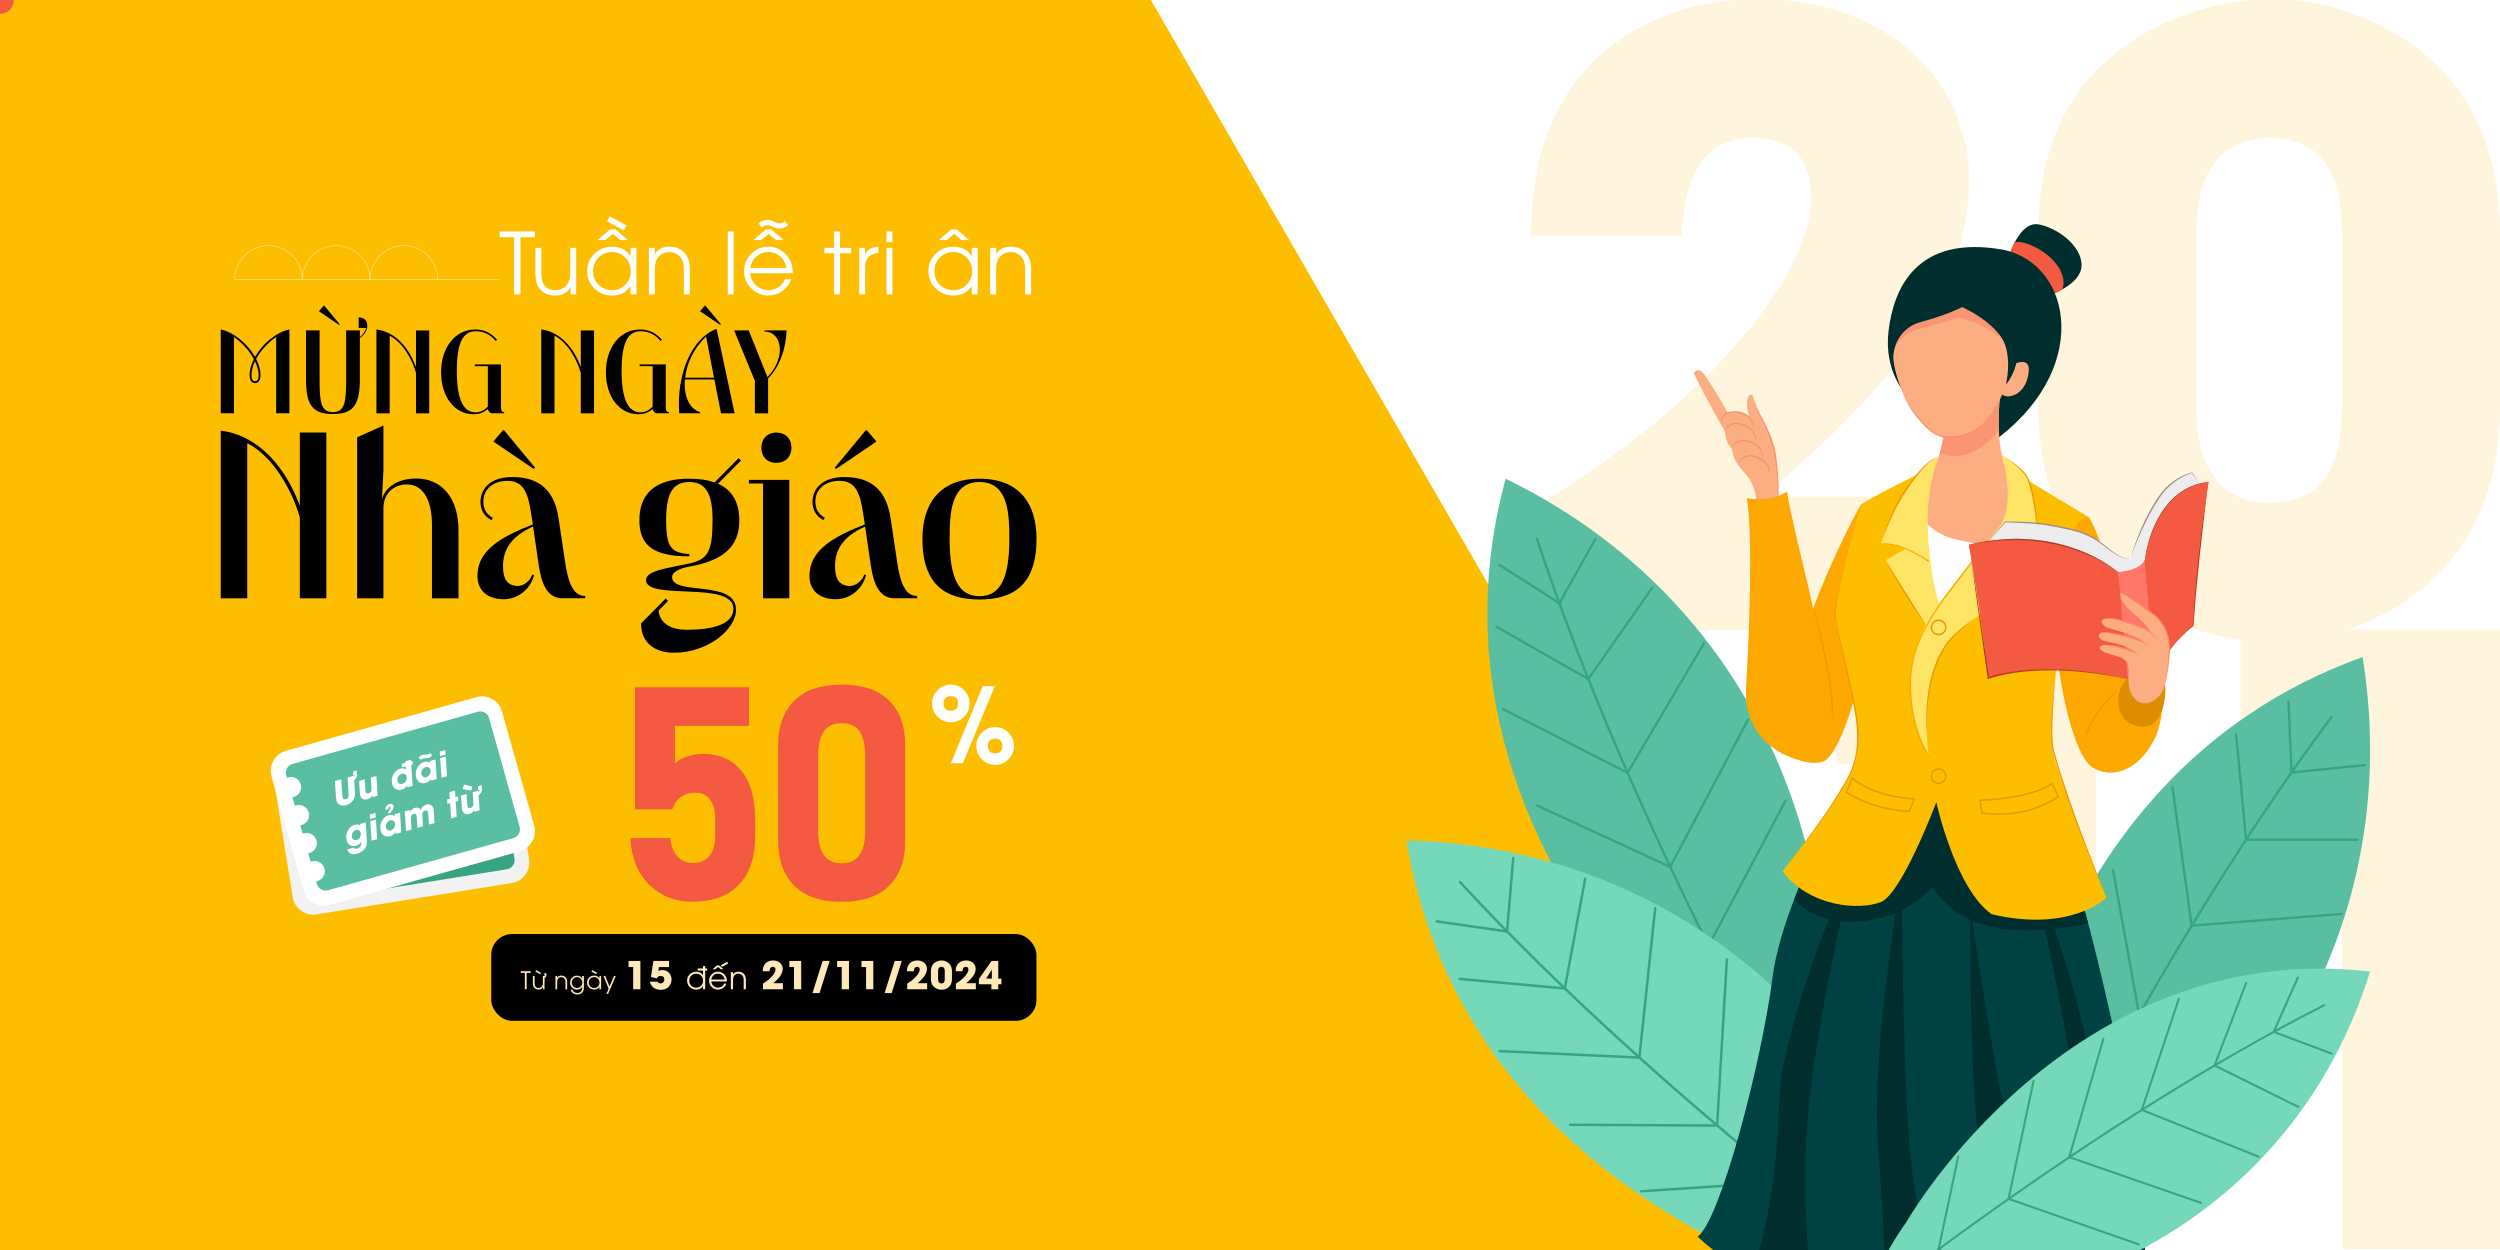 <svg xmlns="http://www.w3.org/2000/svg" version="1.1" xmlns:xlink="http://www.w3.org/1999/xlink" width="1440" height="720" viewBox="0 0 1440 720" data-app="Xyris">
    <defs>
        <filter id="filter-8g5do3eMnEv9qS1wjaYUZr">
            <feDropShadow dx="2" dy="2" stdDeviation="2" flood-opacity="0.2">
            </feDropShadow>
        </filter>
    </defs>
    <g id="BG" transform-origin="center" style="transform-box: fill-box;">
        <rect width="1440" height="720" fill="#fff">
        </rect>
        <g transform-origin="center" style="transform-box: fill-box;">
            <g transform-origin="center" style="transform-box: fill-box;">
                <path d="M885.03,362.81v-70.84c11.77-7.68,21.57-14.2,29.42-19.53,10.35-7.06,19.69-13.8,28.01-20.24,19.77-15.22,36.95-30.91,51.55-47.07,5.96-6.43,11.45-12.86,16.47-19.3,6.12-7.84,11.45-15.45,16-22.83,11.14-18.36,16.71-34.68,16.71-48.95,0-23.07-11.22-34.6-33.66-34.6-14.75,0-25.5,6.04-32.24,18.12-5.03,8.94-7.93,21.65-8.71,38.13h-86.85c.47-17.26,2.04-31.46,4.71-42.6,3.14-14.12,8.63-27.22,16.47-39.31,11.61-17.89,27.54-31.61,47.78-41.19,18.83-8.78,39.54-13.18,62.13-13.18,24.48,0,46.37,5.02,65.66,15.06,21.18,10.99,36.72,26.83,46.6,47.54,6.12,13.81,9.18,27.46,9.18,40.95,0,18.36-3.69,36.56-11.06,54.6-6.43,16.01-15.85,32.17-28.24,48.49-10.2,13.49-22.91,27.69-38.13,42.6-6.12,5.96-13.02,12.39-20.71,19.3-5.34,5.02-12.16,11.06-20.48,18.12h120.97s0,76.73,0,76.73h-251.59Z" fill="#fff5dc">
                </path>
                <path d="M1440,234.07c0,27.77-5.81,52.01-17.42,72.73-12.55,21.97-30.99,38.52-55.31,49.66-18.2,8.79-37.82,13.18-58.84,13.18-18.52,0-36.64-3.69-54.37-11.06-53.35-22.44-80.02-63.94-80.02-124.5v-99.32c0-61.66,26.83-103.24,80.49-124.74,18.2-7.06,36.16-10.59,53.9-10.59,18.36,0,36.56,3.85,54.6,11.53,51.31,22.44,76.96,63.7,76.96,123.8v99.32ZM1348.92,132.4c0-15.85-2.82-28.16-8.47-36.95-7.06-10.67-18.2-16-33.42-16-14.44,0-25.34,5.41-32.72,16.24-6.12,9.26-9.18,21.5-9.18,36.72v104.03c0,15.38,3.06,27.69,9.18,36.95,7.22,10.82,18.12,16.24,32.72,16.24,15.22,0,26.36-5.33,33.42-16.01,5.65-8.94,8.47-21.33,8.47-37.18v-104.03Z" fill="#fff5dc">
                </path>
                <animateTransform attributeName="transform" type="translate" begin="-0" dur="3.976" keyTimes="0; 0.189; 0.817; 1" values="560, 0; 100, 0; -100, 0; -750, 0" fill="freeze" additive="sum" calcMode="spline" keySplines="0 0 1 1;0 0 1 1;0 0 1 1" repeatCount="indefinite">
                </animateTransform>
            </g>
            <g transform-origin="center" style="transform-box: fill-box;">
                <path d="M 1116.15 719.99 L 1116.15 439.92 C 1116.15 439.92 1057.78 439.92 1057.78 439.92 L 1057.78 363.2 C 1057.78 363.2 1207.22 363.2 1207.22 363.2 L 1207.22 720 C 1207.22 720 1116.15 720 1116.15 720 Z" fill="rgb(255, 245, 220)">
                </path>
                <path d="M1348.92,719.42v-280.07s-58.37,0-58.37,0v-76.72s149.45,0,149.45,0v356.8s-91.08,0-91.08,0Z" fill="rgb(255, 245, 220)">
                </path>
                <animateTransform attributeName="transform" type="translate" begin="-0" dur="3.976" keyTimes="0; 0.503; 1" values="-450, 0; 0, 0; 380, 0" fill="freeze" additive="sum" calcMode="spline" keySplines="0 0 1 1;0 0 1 1" repeatCount="indefinite">
                </animateTransform>
            </g>
        </g>
        <polygon points="0 0 0 720 1078.59 720 662.9 0 0 0" fill="#febe00">
        </polygon>
    </g>
    <g id="Layer_6">
        <g>
            <g>
                <path d="M127.14,238.06v-48.29c7.3,1.43,15.41,8.18,19.78,15.75,4.3-7.57,12.34-14.32,19.78-15.75v48.29h-7.64v-43.92c-4.3,2.8-8.73,7.5-11.53,12.62,1.57,3.07,2.52,6.21,2.52,9.21,0,2.32-.68,4.71-3.14,4.71s-3.14-2.39-3.14-4.71c0-2.93.89-6.07,2.45-9.14-2.8-5.11-7.3-9.89-11.46-12.69v43.92h-7.64ZM146.85,208.12c-1.23,2.66-1.98,5.39-1.98,7.98,0,1.91.48,3.48,2.05,3.48s2.05-1.57,2.05-3.48c0-2.52-.82-5.32-2.11-7.98Z">
                </path>
                <path d="M176.25,190.32h7.84v28.51c0,12.89.82,18.55,7.64,18.55s7.64-5.66,7.64-18.55v-28.51h7.91v3.89c1.77-1.36,3.21-3.68,3.62-5.32h-4.3v-6.07c3.07,0,4.98,1.64,4.98,4.84,0,2.8-2.11,5.59-4.3,7.09v24.08c0,15.48-4.71,19.64-15.55,19.64s-15.48-4.16-15.48-19.64v-28.51ZM186.48,176h.27l8.93,10.78-.34.41-11.66-7.91,2.8-3.27Z">
                </path>
                <path d="M216.83,189.78c8.53.95,17.6,7.64,22.78,21.62v-21.07h7.64v47.74h-7.64v-23.26c-2.05-7.3-7.37-17.46-15.14-21.42v44.67h-7.64v-48.29Z">
                </path>
                <path d="M288.57,234.45c0,2.25.55,2.93,1.84,2.93v.68h-7.02c-1.02,0-1.98-.95-2.39-2.39-2.52,1.98-4.84,2.93-8.32,2.93-10.84,0-18.62-10.03-18.62-24.21s8.12-24.62,19.64-24.62c5.05,0,9.07,1.91,12.62,5.93l-.82.75c-2.59-3.48-6.82-5.66-11.32-5.66-6.96,0-11.05,5.46-11.05,22.78,0,16.1,3.55,23.94,10.84,23.94,2.59,0,4.91-1.09,7.02-3.27v-23.32h-7.5v-1.02h15.07v24.55Z">
                </path>
                <path d="M311.76,189.78c8.53.95,17.6,7.64,22.78,21.62v-21.07h7.64v47.74h-7.64v-23.26c-2.05-7.3-7.37-17.46-15.14-21.42v44.67h-7.64v-48.29Z">
                </path>
                <path d="M383.51,234.45c0,2.25.55,2.93,1.84,2.93v.68h-7.03c-1.02,0-1.98-.95-2.39-2.39-2.52,1.98-4.84,2.93-8.32,2.93-10.84,0-18.62-10.03-18.62-24.21s8.12-24.62,19.64-24.62c5.05,0,9.07,1.91,12.62,5.93l-.82.75c-2.59-3.48-6.82-5.66-11.32-5.66-6.96,0-11.05,5.46-11.05,22.78,0,16.1,3.55,23.94,10.84,23.94,2.59,0,4.91-1.09,7.02-3.27v-23.32h-7.5v-1.02h15.07v24.55Z">
                </path>
                <path d="M412.77,189.44l10.37,48.63h-7.84l-3.82-19.51h-16.98c-.75,9.07,2.32,16.85,8.73,18.82v.68h-12c-1.71-23.19,7.71-43.79,21.55-48.63ZM394.63,217.53h16.64l-4.57-23.67c-7.23,6.82-11.18,15.69-12.07,23.67ZM406.02,176h.27l8.93,10.78-.34.41-11.66-7.91,2.8-3.27Z">
                </path>
                <path d="M422.87,190.32h8.39l10.78,26.87c10.78-10.98,8.73-26.19-1.71-26.19v-.68h12.75c-.41,11.39-4.36,21.21-10.64,27.69v20.05h-7.64v-18.69l-11.94-29.05Z">
                </path>
            </g>
            <g>
                <path d="M127.14,248.05c17.05,1.91,35.19,15.28,45.56,43.24v-42.15h15.28v95.48h-15.28v-46.51c-4.09-14.59-14.73-34.92-30.28-42.83v89.34h-15.28v-96.57Z">
                </path>
                <path d="M220.85,245.05v25.78l-.82,16.64c.14-.68.55-1.5.82-2.18,3.41-7.09,11.46-9.68,18.82-9.68,15,0,24.42,11.32,24.42,29.87v39.15h-15.28v-42.28c0-14.87-5.46-23.33-14.46-23.33-7.91,0-13.5,5.59-13.5,13.64v51.97h-15.14v-92.75l15.14-6.82Z">
                </path>
                <path d="M306.92,302.07l-.96-6.14c-1.91-12.82-4.77-18.96-13.78-18.96-7.78,0-13.78,4.64-13.78,11.87,0,4.09,1.5,7.23,5.46,9.41l-.82,1.36c-5.05-2.73-6.27-6.82-6.27-10.64,0-6.82,4.91-14.19,18.41-14.19,17.05,0,24.42,9.28,26.6,24.01l3.82,25.51c2.32,15.41,6.41,18.96,11.46,18.96v1.36h-13.09c-8.46,0-12-7.78-13.64-18.96l-3.27-22.37c-13.78,6.14-17.32,14.46-17.32,22.78,0,6.41,1.64,11.46,8.87,11.46,3.68-.27,7.09-3.55,7.91-6.55l1.09.27c-2.05,8.18-9.28,13.91-17.46,13.91-9.28,0-15.14-4.91-15.14-13.37,0-14.19,12-21.96,31.92-29.74ZM289.74,247.78h.55l17.87,21.55-.68.82-23.33-15.82,5.59-6.55Z">
                </path>
                <path d="M396.95,275.74c5.73,0,10.64.68,14.59,2.18l13.91-14.05,1.36,1.36-13.23,13.37c8.18,3.68,12.28,10.78,12.28,21.14,0,15.28-9.41,23.19-28.78,26.6-6.14,1.09-9.96,3.41-9.96,6,0,11.05,36.83,1.23,36.83,18.82,0,11.59-16.5,24.82-35.74,24.82-11.87,0-18.96-6.41-18.96-16.91l14.19-14.32,1.36,1.36-5.46,5.59c.82,7.78,7.64,11.05,16.23,11.05,15.28,0,26.87-3.27,26.87-12.14,0-16.37-50.33-4.36-50.33-16.5,0-5.46,11.87-6.68,24.96-9.55,10.5-2.32,13.37-6.55,13.37-24.96,0-15-3.82-21.96-13.37-21.96s-13.37,6.55-13.37,21.96,2.73,18.96,13.37,19.51v1.36c-19.78,0-28.78-5.59-28.78-20.73,0-15.96,9.68-24.01,28.64-24.01Z">
                </path>
                <path d="M439.51,344.63v-66.16h-8.18v-2.05h23.32v68.2h-15.14ZM447.15,249.15c5.32,0,8.73,3.55,8.73,8.73s-3.41,8.73-8.73,8.73-8.59-3.55-8.59-8.73,3.41-8.73,8.59-8.73Z">
                </path>
                <path d="M498.16,302.07l-.95-6.14c-1.91-12.82-4.77-18.96-13.78-18.96-7.78,0-13.78,4.64-13.78,11.87,0,4.09,1.5,7.23,5.46,9.41l-.82,1.36c-5.05-2.73-6.27-6.82-6.27-10.64,0-6.82,4.91-14.19,18.41-14.19,17.05,0,24.42,9.28,26.6,24.01l3.82,25.51c2.32,15.41,6.41,18.96,11.46,18.96v1.36h-13.09c-8.46,0-12-7.78-13.64-18.96l-3.27-22.37c-13.78,6.14-17.32,14.46-17.32,22.78,0,6.41,1.64,11.46,8.87,11.46,3.68-.27,7.09-3.55,7.91-6.55l1.09.27c-2.05,8.18-9.27,13.91-17.46,13.91-9.27,0-15.14-4.91-15.14-13.37,0-14.19,12-21.96,31.92-29.74ZM504.85,254.33l-23.33,15.82-.68-.82,17.87-21.55h.55l5.59,6.55Z">
                </path>
                <path d="M531.31,310.39c0-19.92,9.55-34.65,32.87-34.65s32.87,14.73,32.87,34.65c0,27.14-14.05,34.92-32.87,34.92s-32.87-7.78-32.87-34.92ZM581.37,310.39c0-14.46-.55-32.74-17.19-32.74s-17.19,18.28-17.19,32.74c0,22.92,5.32,33.01,17.19,33.01s17.19-10.09,17.19-33.01Z">
                </path>
            </g>
        </g>
        <g>
            <path d="M299.79,136.61v32.97h-3.64v-32.97h-8.33v-3.3h20.24v3.3h-8.28Z" fill="#fff">
            </path>
            <path d="M328.64,169.58v-4.16h-.1c-.75,1.58-1.94,2.79-3.56,3.64-1.48.78-3.16,1.17-5.02,1.17-4.02,0-7.09-1.34-9.21-4.02-.88-1.12-1.51-2.48-1.89-4.09-.3-1.31-.45-2.82-.45-4.55v-14.79h3.42v14.74c0,3,.59,5.3,1.77,6.89,1.36,1.82,3.48,2.73,6.36,2.73,2.26,0,4.16-.73,5.69-2.18,1.08-1.04,1.84-2.26,2.27-3.68.35-1.13.53-2.58.53-4.33v-14.16h3.42v26.8h-3.23Z" fill="#fff">
            </path>
            <path d="M363.14,169.58v-4.71h-.1c-2.36,3.57-5.84,5.36-10.43,5.36-4.04,0-7.44-1.35-10.22-4.04-2.79-2.7-4.19-6.05-4.19-10.07s1.41-7.33,4.23-10.02c2.79-2.66,6.18-4,10.17-4,4.67,0,8.15,1.79,10.43,5.38h.1v-4.69h3.45v26.8h-3.45ZM360.27,148.45c-2.09-2.19-4.64-3.28-7.66-3.28-3.17,0-5.8,1.05-7.87,3.16-2.07,2.11-3.11,4.75-3.11,7.92s1.04,5.73,3.13,7.8c2.09,2.06,4.71,3.09,7.85,3.09s5.57-1.08,7.66-3.23c2.06-2.12,3.09-4.69,3.09-7.7s-1.03-5.6-3.09-7.75ZM357.23,138.26l-4.23-3.56-4.31,3.56h-4.45l7.11-6.12h3.23l7.01,6.12h-4.35ZM359.36,132.75l-9.69-5.24,1.56-2.94,9.76,5.36-1.63,2.82Z" fill="#fff">
            </path>
            <path d="M393.91,169.58v-14.74c0-1.44-.19-2.76-.57-3.97-.43-1.42-1.09-2.55-1.99-3.4-1.63-1.53-3.56-2.3-5.81-2.3s-4.21.77-5.84,2.3c-.88.83-1.53,1.93-1.96,3.3-.37,1.18-.55,2.45-.55,3.8v15h-3.42v-26.8h3.42v3.42h.1c1.77-2.74,4.52-4.12,8.25-4.12s6.68,1.2,8.78,3.59c2.01,2.3,3.01,5.35,3.01,9.16v14.74h-3.42Z" fill="#fff">
            </path>
            <path d="M419.17,169.58v-36.27h3.42v36.27h-3.42Z" fill="#fff">
            </path>
            <path d="M456.52,157.42h-24.4c.13,2.63,1.24,4.91,3.33,6.84,2.07,1.91,4.43,2.87,7.08,2.87,2.11,0,4.04-.56,5.79-1.67,1.82-1.16,3.09-2.72,3.8-4.67h3.64c-.99,2.81-2.7,5.08-5.12,6.82-2.42,1.74-5.11,2.61-8.06,2.61-3.86,0-7.16-1.38-9.91-4.14-2.71-2.73-4.07-6.02-4.07-9.88s1.36-7.15,4.07-9.93c2.74-2.79,6.03-4.19,9.86-4.19s7.21,1.43,9.95,4.28c2.73,2.82,4.09,6.18,4.09,10.07l-.05.98ZM453.05,154.33c-.45-2.65-1.64-4.83-3.56-6.56-1.95-1.74-4.25-2.61-6.91-2.61s-4.95.87-6.91,2.61c-1.93,1.72-3.11,3.91-3.54,6.56h20.94ZM446.97,138.26l-4.21-3.56-4.31,3.56h-4.47l7.11-6.12h3.23l7.01,6.12h-4.35ZM453.91,129.79c-1.72,1.28-3.33,1.91-4.81,1.91-.65,0-1.33-.1-2.03-.31-.46-.14-1.05-.37-1.77-.69l-1.65-.69c-.61-.21-1.16-.31-1.65-.31-1.15,0-2.24.49-3.28,1.46l-1.72-2.44c1.48-1.37,3.18-2.06,5.1-2.06.64,0,1.3.1,1.99.31.45.14,1.02.38,1.72.69.05.02.12.05.22.1.08.03.14.06.19.1.16.06.29.12.41.17l.81.33c.59.21,1.13.31,1.63.31s1.05-.14,1.63-.43l1.1-.62.36-.22,1.77,2.39Z" fill="#fff">
            </path>
            <path d="M483.87,145.86v23.71h-3.42v-23.71h-5.65v-3.09h5.65v-9.47h3.42v9.47h6.41v3.09h-6.41Z" fill="#fff">
            </path>
            <path d="M505.97,145.72c-5.1.42-7.66,3.14-7.66,8.18v15.67h-3.42v-26.8h3.42v3.88h.1c.7-1.61,1.71-2.78,3.04-3.49,1.08-.57,2.59-.93,4.52-1.08v3.64Z" fill="#fff">
            </path>
            <path d="M510.61,139.5v-6.2h3.42v6.2h-3.42ZM510.61,169.58v-26.8h3.42v26.8h-3.42Z" fill="#fff">
            </path>
            <path d="M559.73,169.58v-4.71h-.1c-2.36,3.57-5.84,5.36-10.43,5.36-4.04,0-7.44-1.35-10.22-4.04-2.79-2.7-4.19-6.05-4.19-10.07s1.41-7.33,4.23-10.02c2.79-2.66,6.18-4,10.17-4,4.67,0,8.15,1.79,10.43,5.38h.1v-4.69h3.45v26.8h-3.45ZM556.86,148.45c-2.09-2.19-4.64-3.28-7.66-3.28-3.17,0-5.8,1.05-7.87,3.16-2.07,2.11-3.11,4.75-3.11,7.92s1.04,5.73,3.13,7.8c2.09,2.06,4.71,3.09,7.85,3.09s5.57-1.08,7.66-3.23c2.06-2.12,3.09-4.69,3.09-7.7s-1.03-5.6-3.09-7.75ZM553.82,138.26l-4.23-3.56-4.31,3.56h-4.45l7.11-6.12h3.23l7.01,6.12h-4.35Z" fill="#fff">
            </path>
            <path d="M590.5,169.58v-14.74c0-1.44-.19-2.76-.57-3.97-.43-1.42-1.09-2.55-1.99-3.4-1.63-1.53-3.56-2.3-5.81-2.3s-4.21.77-5.84,2.3c-.88.83-1.53,1.93-1.96,3.3-.37,1.18-.55,2.45-.55,3.8v15h-3.42v-26.8h3.42v3.42h.1c1.77-2.74,4.52-4.12,8.25-4.12s6.68,1.2,8.78,3.59c2.01,2.3,3.01,5.35,3.01,9.16v14.74h-3.42Z" fill="#fff">
            </path>
        </g>
        <rect x="282.95" y="538" width="314.05" height="50" rx="12" ry="12">
        </rect>
        <g>
            <path d="M303.35,560.37v9.42h-1.04v-9.42h-2.38v-.94h5.78v.94h-2.37Z" fill="#ffe9b8">
            </path>
            <path d="M313.65,563.27v6.52h-.92v-1.19h-.03c-.21.45-.55.8-1.02,1.04-.42.22-.9.33-1.44.33-1.15,0-2.03-.38-2.63-1.15-.25-.32-.43-.71-.54-1.17-.09-.37-.13-.81-.13-1.3v-4.22h.98v4.21c0,.86.17,1.51.51,1.97.39.52.99.78,1.82.78.65,0,1.19-.21,1.63-.62.31-.3.53-.65.65-1.05.1-.32.15-.74.15-1.24v-4.05h.98v.23s.02-.02.03-.03c.16-.13.26-.29.28-.49h-.42v-1.23h1.2v1.27c-.03.22-.09.41-.16.56s-.17.27-.27.37-.2.18-.29.24-.21.13-.37.22h0ZM311.15,561.13l-2.77-1.5.44-.84,2.79,1.53-.46.81Z" fill="#ffe9b8">
            </path>
            <path d="M325.7,569.79v-4.21c0-.41-.05-.79-.16-1.13-.12-.41-.31-.73-.57-.97-.46-.44-1.02-.66-1.66-.66s-1.2.22-1.67.66c-.25.24-.44.55-.56.94-.1.34-.16.7-.16,1.09v4.29h-.98v-7.66h.98v.98h.03c.51-.78,1.29-1.18,2.36-1.18s1.91.34,2.51,1.03c.57.66.86,1.53.86,2.62v4.21h-.98Z" fill="#ffe9b8">
            </path>
            <path d="M336.33,568.59c0,.29,0,.54-.02.75-.02.26-.05.5-.09.72-.1.51-.3.95-.59,1.33-.72.94-1.73,1.42-3.04,1.42-.94,0-1.75-.24-2.45-.72-.72-.5-1.21-1.19-1.47-2.08h1.04c.51,1.29,1.47,1.93,2.86,1.93.86,0,1.54-.26,2.04-.79.49-.52.74-1.2.74-2.06v-.68h-.03c-.27.51-.69.91-1.25,1.19-.52.26-1.09.4-1.7.4-1.11,0-2.06-.39-2.83-1.16-.78-.77-1.18-1.72-1.18-2.82s.39-2.07,1.16-2.86c.78-.8,1.73-1.2,2.84-1.2,1.29,0,2.28.52,2.95,1.57h.03v-1.37h.98v6.45ZM334.53,563.76c-.59-.63-1.31-.94-2.16-.94s-1.57.31-2.16.94c-.58.61-.87,1.35-.87,2.21s.29,1.58.87,2.19c.59.62,1.31.94,2.16.94s1.56-.31,2.15-.94c.59-.61.88-1.34.88-2.19s-.29-1.59-.88-2.21Z" fill="#ffe9b8">
            </path>
            <path d="M345.26,569.79v-1.35h-.03c-.67,1.02-1.67,1.53-2.98,1.53-1.15,0-2.13-.39-2.92-1.16-.8-.77-1.2-1.73-1.2-2.88s.4-2.09,1.21-2.86c.8-.76,1.77-1.14,2.91-1.14,1.34,0,2.33.51,2.98,1.54h.03v-1.34h.98v7.66h-.98ZM344.44,563.76c-.6-.62-1.33-.94-2.19-.94-.91,0-1.66.3-2.25.9s-.89,1.36-.89,2.26.3,1.64.9,2.23c.6.59,1.34.88,2.24.88s1.59-.31,2.19-.92c.59-.61.88-1.34.88-2.2s-.29-1.6-.88-2.21ZM343.43,561.13l-2.77-1.5.44-.84,2.79,1.53-.46.81Z" fill="#ffe9b8">
            </path>
            <path d="M350.27,572.48h-1.02l1.33-2.94-2.98-7.4h1.04l2.43,6.1,2.6-6.1h1.03l-4.44,10.34Z" fill="#ffe9b8">
            </path>
            <path d="M364.71,569.79v-12.78h-2.66v-3.5h6.82v16.29h-4.16Z" fill="#ffe9b8">
            </path>
            <path d="M386.33,566.5c-1.05,2.42-2.96,3.63-5.76,3.63-1.55,0-2.88-.4-4.01-1.2-1.19-.85-1.92-2.02-2.2-3.49h4.18c.49.68,1.12,1.02,1.91,1.02.6,0,1.12-.21,1.55-.63.44-.42.66-.93.66-1.53,0-1.42-.74-2.14-2.22-2.14-1.02,0-1.73.47-2.13,1.41l-3.37-.83,1.41-9.23h9v3.5h-5.81l-.34,2.22c.59-.32,1.32-.48,2.19-.48,2.42,0,4.09,1.09,5,3.28.29.7.44,1.43.44,2.18s-.16,1.55-.48,2.29Z" fill="#ffe9b8">
            </path>
            <path d="M404.91,569.79v-1.73h-.04c-.88,1.31-2.16,1.97-3.83,1.97-1.48,0-2.73-.5-3.75-1.49-1.03-.99-1.54-2.22-1.54-3.7s.52-2.69,1.56-3.68c1.03-.98,2.27-1.47,3.74-1.47,1.67,0,2.95.65,3.83,1.94h.04v-5.17h1.27v13.32h-1.27ZM403.85,562.03c-.77-.8-1.71-1.2-2.81-1.2-1.17,0-2.13.39-2.89,1.16s-1.14,1.74-1.14,2.91.38,2.1,1.15,2.87c.77.76,1.73,1.13,2.88,1.13s2.04-.4,2.81-1.19c.76-.78,1.13-1.72,1.13-2.83s-.38-2.06-1.13-2.85ZM407.3,557.82v1.23h-5.48v-1.23h5.48Z" fill="#ffe9b8">
            </path>
            <path d="M418.67,565.33h-8.96c.05.97.45,1.8,1.22,2.51.76.7,1.63,1.05,2.6,1.05.77,0,1.48-.21,2.13-.62.67-.43,1.13-1,1.4-1.71h1.34c-.36,1.03-.99,1.87-1.88,2.5s-1.88.96-2.96.96c-1.42,0-2.63-.51-3.64-1.52-1-1-1.49-2.21-1.49-3.63s.5-2.63,1.49-3.65c1.01-1.03,2.21-1.54,3.62-1.54s2.65.52,3.66,1.57c1,1.04,1.5,2.27,1.5,3.7l-.02.36ZM417.4,564.2c-.16-.97-.6-1.78-1.31-2.41-.71-.64-1.56-.96-2.54-.96s-1.82.32-2.54.96c-.71.63-1.14,1.44-1.3,2.41h7.69ZM415.16,558.29l-1.55-1.31-1.58,1.31h-1.64l2.61-2.25h1.19l2.58,2.25h-1.6ZM415.83,556.97l-.59-1.04,3.58-1.97.58,1.08-3.57,1.92Z" fill="#ffe9b8">
            </path>
            <path d="M428.36,569.79v-5.41c0-.53-.07-1.01-.21-1.46-.16-.52-.4-.94-.73-1.25-.6-.56-1.31-.84-2.14-.84s-1.55.28-2.14.84c-.32.3-.56.71-.72,1.21-.13.43-.2.9-.2,1.4v5.51h-1.26v-9.84h1.26v1.26h.04c.65-1.01,1.66-1.51,3.03-1.51s2.45.44,3.23,1.32c.74.84,1.11,1.97,1.11,3.37v5.41h-1.26Z" fill="#ffe9b8">
            </path>
            <path d="M439.48,569.79v-3.23c.54-.35.98-.65,1.34-.89.47-.32.9-.63,1.28-.92.9-.69,1.69-1.41,2.35-2.15.27-.29.52-.59.75-.88.28-.36.52-.71.73-1.04.51-.84.76-1.58.76-2.23,0-1.05-.51-1.58-1.54-1.58-.67,0-1.16.28-1.47.83-.23.41-.36.99-.4,1.74h-3.96c.02-.79.09-1.44.21-1.94.14-.64.39-1.24.75-1.79.53-.82,1.26-1.44,2.18-1.88.86-.4,1.8-.6,2.84-.6,1.12,0,2.12.23,3,.69.97.5,1.68,1.22,2.13,2.17.28.63.42,1.25.42,1.87,0,.84-.17,1.67-.5,2.49-.29.73-.72,1.47-1.29,2.21-.47.62-1.05,1.26-1.74,1.94-.28.27-.59.57-.95.88-.24.23-.56.5-.93.83h5.52v3.5h-11.48Z" fill="#ffe9b8">
            </path>
            <path d="M457.33,569.79v-12.78h-2.66v-3.5h6.82v16.29h-4.16Z" fill="#ffe9b8">
            </path>
            <path d="M472.07,572h-4.07l5.83-18.49h4.05l-5.81,18.49Z" fill="#ffe9b8">
            </path>
            <path d="M484.84,569.79v-12.78h-2.66v-3.5h6.82v16.29h-4.16Z" fill="#ffe9b8">
            </path>
            <path d="M498.87,569.79v-12.78h-2.66v-3.5h6.82v16.29h-4.16Z" fill="#ffe9b8">
            </path>
            <path d="M513.61,572h-4.07l5.83-18.49h4.05l-5.81,18.49Z" fill="#ffe9b8">
            </path>
            <path d="M522.56,569.79v-3.23c.54-.35.98-.65,1.34-.89.47-.32.9-.63,1.28-.92.9-.69,1.69-1.41,2.35-2.15.27-.29.52-.59.75-.88.28-.36.52-.71.73-1.04.51-.84.76-1.58.76-2.23,0-1.05-.51-1.58-1.54-1.58-.67,0-1.16.28-1.47.83-.23.41-.36.99-.4,1.74h-3.96c.02-.79.09-1.44.21-1.94.14-.64.39-1.24.75-1.79.53-.82,1.26-1.44,2.18-1.88.86-.4,1.8-.6,2.84-.6,1.12,0,2.12.23,3,.69.97.5,1.68,1.22,2.13,2.17.28.63.42,1.25.42,1.87,0,.84-.17,1.67-.5,2.49-.29.73-.72,1.47-1.29,2.21-.47.62-1.05,1.26-1.74,1.94-.28.27-.59.57-.95.88-.24.23-.56.5-.93.83h5.52v3.5h-11.48Z" fill="#ffe9b8">
            </path>
            <path d="M548.33,563.92c0,1.27-.27,2.37-.79,3.32-.57,1-1.41,1.76-2.52,2.27-.83.4-1.73.6-2.69.6-.85,0-1.67-.17-2.48-.5-2.44-1.02-3.65-2.92-3.65-5.68v-4.53c0-2.81,1.22-4.71,3.67-5.69.83-.32,1.65-.48,2.46-.48s1.67.18,2.49.53c2.34,1.02,3.51,2.91,3.51,5.65v4.53ZM544.17,559.28c0-.72-.13-1.29-.39-1.69-.32-.49-.83-.73-1.53-.73s-1.16.25-1.49.74c-.28.42-.42.98-.42,1.68v4.75c0,.7.14,1.26.42,1.69.33.49.83.74,1.49.74s1.2-.24,1.53-.73c.26-.41.39-.97.39-1.7v-4.75Z" fill="#ffe9b8">
            </path>
            <path d="M550.61,569.79v-3.23c.54-.35.98-.65,1.34-.89.47-.32.9-.63,1.28-.92.9-.69,1.69-1.41,2.35-2.15.27-.29.52-.59.75-.88.28-.36.52-.71.73-1.04.51-.84.76-1.58.76-2.23,0-1.05-.51-1.58-1.54-1.58-.67,0-1.16.28-1.47.83-.23.41-.36.99-.4,1.74h-3.96c.02-.79.09-1.44.21-1.94.14-.64.39-1.24.75-1.79.53-.82,1.26-1.44,2.18-1.88.86-.4,1.8-.6,2.84-.6,1.12,0,2.12.23,3,.69.97.5,1.68,1.22,2.13,2.17.28.63.42,1.25.42,1.87,0,.84-.17,1.67-.5,2.49-.29.73-.72,1.47-1.29,2.21-.47.62-1.05,1.26-1.74,1.94-.28.27-.59.57-.95.88-.24.23-.56.5-.93.83h5.52v3.5h-11.48Z" fill="#ffe9b8">
            </path>
            <path d="M575,566.94v2.86h-3.97v-2.86h-7.18v-3.04l7.28-10.39h3.87v10.17h1.8v3.25h-1.8ZM571.28,558.58h-.04l-3.21,5.1h3.25v-5.1Z" fill="#ffe9b8">
            </path>
        </g>
        <g>
            <path d="M182.35,526.7c-6.54,1.05-12.7-3.4-13.75-9.94l-1.99-12.41h0s-.36-2.19-.36-2.19l-2.3-14.32h0s-.36-2.23-.36-2.23l-2.3-14.32h0s-.36-2.23-.36-2.23l-2.3-14.35h0s-.36-2.2-.36-2.2l-.5-3.11c-1.05-6.54,3.4-12.7,9.94-13.75l112.48-18.07c6.54-1.05,12.7,3.4,13.75,9.94l10.82,67.34c1.05,6.54-3.4,12.7-9.94,13.75l-112.48,18.07Z" fill="rgb(242, 242, 242)">
            </path>
            <path d="M280,426.01l-109.44,17.58c-2.86.46-4.81,3.16-4.35,6.02l.26,1.59c.24-.07.48-.13.73-.17,3.2-.51,6.22,1.66,6.73,4.87s-1.66,6.22-4.87,6.73c-.25.04-.5.06-.75.07l.81,5.05c.24-.07.48-.13.73-.17,3.2-.51,6.22,1.66,6.73,4.87s-1.66,6.22-4.87,6.73c-.25.04-.5.06-.75.07l.81,5.05c.24-.07.48-.13.73-.17,3.2-.51,6.22,1.66,6.73,4.87s-1.66,6.22-4.87,6.73c-.25.04-.5.06-.75.07l.81,5.05c.24-.07.48-.13.73-.17,3.2-.51,6.22,1.66,6.73,4.87s-1.66,6.22-4.87,6.73c-.25.04-.5.06-.75.07l.26,1.59c.46,2.86,3.16,4.81,6.02,4.35l109.44-17.58c2.86-.46,4.81-3.16,4.35-6.02l-10.33-64.3c-.46-2.86-3.16-4.81-6.02-4.35Z" fill="#37a583">
            </path>
        </g>
    </g>
    <g id="Uu_dai" transform-origin="center" style="transform-box: fill-box;">
        <g transform-origin="center" style="transform-box: fill-box;">
            <path d="M398.87,519.44c-9.81,0-18.04-3.2-24.69-9.59-6.64-6.39-10.36-15.39-11.14-27v-.08h23.05v.08c.45,4.49,1.82,7.98,4.12,10.47,2.3,2.5,5.3,3.74,9,3.74,4.04,0,7.16-1.33,9.38-4,2.21-2.66,3.32-6.38,3.32-11.14v-10.26c0-4.82-.98-8.54-2.94-11.14-1.96-2.61-4.77-3.91-8.41-3.91-3.31,0-6.13.84-8.45,2.52-2.33,1.68-3.94,4.04-4.84,7.07h-21.53v-70.32h65.69v22.21h-42.64v21.62c1.79-1.74,4.19-3.08,7.19-4.04,3-.95,5.96-1.43,8.87-1.43,9.59,0,17,3.27,22.25,9.8,5.24,6.53,7.86,15.74,7.86,27.63v10.26c0,11.94-3.14,21.18-9.42,27.71-6.28,6.53-15.17,9.8-26.66,9.8Z" fill="#f45941" transform-origin="left top" style="transform-box: fill-box;">
                <animateTransform attributeName="transform" type="translate" begin="-0" dur="1" keyTimes="0; 0.5; 1" values="0, 0;0, -10;0, 0" fill="freeze" additive="sum" calcMode="spline" keySplines="0 0 1 1; 0 0 1 1" repeatCount="indefinite">
                </animateTransform>
            </path>
            <path d="M484.8,519.44c-12.17,0-21.31-3.13-27.42-9.38-6.11-6.25-9.17-14.7-9.17-25.36v-55.6c0-10.82,3.08-19.32,9.25-25.48s15.28-9.25,27.34-9.25,21.24,3.07,27.38,9.21c6.14,6.14,9.21,14.65,9.21,25.53v55.6c0,10.82-3.08,19.32-9.25,25.49-6.17,6.17-15.28,9.25-27.34,9.25ZM484.8,497.23c4.82,0,8.28-1.64,10.39-4.92,2.1-3.28,3.15-7.78,3.15-13.5v-43.82c0-5.77-1.05-10.29-3.15-13.54-2.1-3.25-5.57-4.88-10.39-4.88s-8.22,1.63-10.35,4.88c-2.13,3.25-3.2,7.77-3.2,13.54v43.82c0,5.72,1.06,10.22,3.2,13.5,2.13,3.28,5.58,4.92,10.35,4.92Z" fill="#f45941" transform-origin="center" style="transform-box: fill-box;">
                <animateTransform attributeName="transform" type="translate" begin="0.25" dur="1" keyTimes="0; 0.5; 1" values="0;0, -10;0" fill="freeze" additive="sum" calcMode="spline" keySplines="0 0 1 1;0 0 1 1" repeatCount="indefinite">
                </animateTransform>
            </path>
            <path d="M555.31,412.85c-2.11,2.11-4.65,3.16-7.62,3.16s-5.52-1.05-7.65-3.16c-2.11-2.11-3.16-4.66-3.16-7.65s1.05-5.52,3.16-7.65c2.11-2.13,4.66-3.19,7.65-3.19s5.54,1.05,7.65,3.16c2.09,2.13,3.13,4.69,3.13,7.68s-1.05,5.54-3.16,7.65ZM547.7,401.01c-2.77,0-4.16,1.4-4.16,4.19s1.39,4.16,4.16,4.16,4.13-1.41,4.13-4.22-1.38-4.13-4.13-4.13ZM554.58,439.66h-6.88l18.34-44.41h6.97l-18.43,44.41ZM580.86,437.34c-2.11,2.15-4.65,3.22-7.62,3.22s-5.57-1.06-7.68-3.19c-2.13-2.11-3.19-4.67-3.19-7.68s1.06-5.57,3.19-7.68c2.11-2.13,4.67-3.19,7.68-3.19s5.54,1.07,7.65,3.22c2.11,2.11,3.16,4.66,3.16,7.65s-1.06,5.52-3.19,7.65ZM573.24,425.51c-2.79,0-4.19,1.4-4.19,4.19s1.4,4.19,4.19,4.19,4.13-1.4,4.13-4.19-1.38-4.19-4.13-4.19Z" fill="#fff" transform-origin="center" style="transform-box: fill-box;">
                <animateTransform attributeName="transform" type="rotate" begin="-0" dur="3.5" keyTimes="0; 0.857; 1" values="0; 0; 360" fill="freeze" additive="sum" calcMode="spline" keySplines="0 0 1 1;0 0 1 1" repeatCount="indefinite">
                </animateTransform>
            </path>
        </g>
        <g filter="url(#filter-8g5do3eMnEv9qS1wjaYUZr)">
            <path d="M189.74,521.21c-6.38,1.8-13.01-1.92-14.8-8.3l-3.4-12.1h0s-.61-2.14-.61-2.14l-3.93-13.96h0s-.62-2.17-.62-2.17l-3.93-13.96h0s-.62-2.17-.62-2.17l-3.94-13.99h0s-.61-2.14-.61-2.14l-.85-3.03c-1.8-6.38,1.92-13.01,8.3-14.8l109.66-30.86c6.38-1.8,13.01,1.92,14.8,8.3l18.48,65.66c1.8,6.38-1.92,13.01-8.3,14.8l-109.66,30.86Z" fill="#fff">
            </path>
            <path d="M275.18,409.98l-106.7,30.03c-2.79.79-4.42,3.69-3.63,6.48l.44,1.55c.23-.1.46-.19.71-.25,3.12-.88,6.37.94,7.24,4.06s-.94,6.37-4.06,7.24c-.24.07-.49.12-.74.15l1.39,4.92c.23-.1.46-.19.71-.25,3.12-.88,6.37.94,7.24,4.06s-.94,6.37-4.06,7.24c-.24.07-.49.12-.74.15l1.39,4.92c.23-.1.46-.19.71-.25,3.12-.88,6.37.94,7.24,4.06s-.94,6.37-4.06,7.24c-.24.07-.49.12-.74.15l1.39,4.92c.23-.1.46-.19.71-.25,3.12-.88,6.37.94,7.24,4.06s-.94,6.37-4.06,7.24c-.24.07-.49.12-.74.15l.44,1.55c.79,2.79,3.69,4.42,6.48,3.63l106.7-30.03c2.79-.79,4.42-3.69,3.63-6.48l-17.64-62.69c-.79-2.79-3.69-4.42-6.48-3.63Z" fill="#5abfa2">
            </path>
            <g>
                <path d="M204.44,455.94c.07,1.03.04,1.89-.08,2.57-.16.88-.51,1.7-1.04,2.46-.93,1.37-2.22,2.29-3.87,2.75-.8.23-1.55.31-2.25.26-.78-.06-1.43-.3-1.96-.72-.64-.5-1.09-1.11-1.34-1.81-.11-.32-.2-.69-.26-1.11-.05-.34-.09-.78-.13-1.32l-.59-9.13,3.64-1.02.59,9.13c.03.4.07.73.12,1.01.08.35.19.63.32.85.33.54.86.7,1.6.49.76-.21,1.26-.66,1.48-1.34.09-.28.15-.6.17-.98,0-.27,0-.63-.04-1.06l-.59-9.13,3.64-1.02.59,9.13ZM203.33,444.41l2.15-.61.15,2.34c-.03.99-.28,1.79-.76,2.4-.48.62-1.04,1.05-1.68,1.32l-.93.34-.02-1.45.37-.09c.15-.05.39-.19.73-.43.63-.52.92-1.11.88-1.76l-.75.21-.14-2.27Z" fill="#fff">
                </path>
                <path d="M214.49,459.2l-.08-1.21h-.04c-.22.66-.58,1.18-1.06,1.58-.42.34-.95.6-1.6.79-1.36.38-2.44.2-3.24-.54-.44-.42-.74-.89-.91-1.43-.13-.4-.23-1-.27-1.8l-.44-6.77,3.2-.9.4,6.27c.05.73.19,1.24.43,1.52.29.36.77.44,1.43.26,1.22-.34,1.78-1.28,1.68-2.82l-.4-6.23,3.2-.9.73,11.33-3.03.85Z" fill="#fff">
                </path>
                <path d="M236.88,440.53l.78,12.15-3.05.86-.07-1.23h-.04c-.28.66-.71,1.21-1.3,1.65-.5.38-1.09.66-1.79.86-1.6.45-2.94.23-4.02-.67-1.04-.87-1.61-2.16-1.72-3.88-.11-1.69.28-3.24,1.16-4.65.93-1.47,2.17-2.43,3.74-2.87,1.27-.36,2.34-.2,3.24.47l-.12-1.78-2.11.59-.14-2,2.11-.59-.06-.96,3.2-.9.06.96.91-.26.14,2-.91.26ZM233.38,446c-.55-.39-1.21-.48-1.98-.26-.78.22-1.41.67-1.88,1.34-.48.68-.7,1.44-.65,2.26.05.84.35,1.46.88,1.86.54.42,1.2.51,1.99.29.8-.22,1.43-.68,1.91-1.38.47-.69.68-1.46.62-2.29-.05-.82-.35-1.42-.89-1.82Z" fill="#fff">
                </path>
                <path d="M248.38,449.67l-.08-1.22h-.04c-.23.63-.65,1.17-1.26,1.63-.52.4-1.11.69-1.75.87-1.61.45-2.96.23-4.04-.66-1.04-.87-1.61-2.17-1.72-3.89-.11-1.69.29-3.25,1.2-4.68.94-1.48,2.2-2.44,3.78-2.88.64-.18,1.24-.22,1.79-.12.62.11,1.1.39,1.43.83h.04s-.08-1.22-.08-1.22l3.2-.9.73,11.33-3.2.9ZM248.98,435.2c-.73.72-1.44,1.18-2.13,1.37-.22.06-.48.1-.77.12l-1.61.09c-.28.03-.53.07-.74.13-.23.06-.47.17-.7.31l-.66.46-1.27-1.47c.34-.32.67-.58.99-.79.37-.25.73-.42,1.08-.52.23-.07.49-.11.78-.14.12-.01.26-.03.41-.03l.78-.03c.14,0,.27-.01.39-.03.29-.03.55-.08.79-.14.42-.12.88-.37,1.38-.75l1.27,1.41ZM247.12,442.15c-.55-.4-1.21-.49-1.98-.27-.77.22-1.39.68-1.85,1.39-.45.69-.65,1.44-.6,2.27.05.79.35,1.39.89,1.8.56.41,1.21.51,1.95.3.77-.22,1.39-.67,1.87-1.37.47-.69.67-1.45.62-2.27-.05-.83-.35-1.45-.9-1.85Z" fill="#fff">
                </path>
                <path d="M253.47,435.48l-.17-2.58,3.2-.9.17,2.58-3.2.9ZM254.28,448l-.73-11.33,3.2-.9.73,11.33-3.2.9Z" fill="#fff">
                </path>
                <path d="M211.32,484.12c0,.17.02.33.02.48,0,.36,0,.69-.02.99-.04.73-.19,1.39-.43,1.97-.44,1.02-1.19,1.93-2.24,2.71-.92.68-1.92,1.18-2.99,1.48-.98.27-1.86.36-2.66.24-.9-.13-1.62-.51-2.17-1.14-.4-.46-.66-.98-.77-1.58l3.7-1.04c.36.66,1.01.86,1.93.6,1.74-.49,2.53-1.76,2.4-3.81l-.02-.35h-.04c-.24.61-.63,1.13-1.17,1.58-.5.41-1.05.7-1.66.87-1.57.44-2.91.23-4-.65-1.07-.85-1.66-2.11-1.77-3.79-.12-1.71.28-3.28,1.19-4.72.95-1.49,2.21-2.46,3.8-2.9.61-.17,1.17-.22,1.68-.14.59.09,1.05.34,1.37.74h.04s-.07-1.08-.07-1.08l3.2-.9.68,10.44ZM206.98,478.43c-.53-.43-1.18-.53-1.96-.31-.73.2-1.32.66-1.79,1.36-.45.68-.65,1.41-.6,2.19.05.8.33,1.42.84,1.84.52.44,1.15.56,1.9.35.77-.22,1.38-.66,1.84-1.32.45-.67.65-1.41.6-2.23-.05-.84-.33-1.46-.84-1.87Z" fill="#fff">
                </path>
                <path d="M213.21,471.74l-.17-2.58,3.2-.9.17,2.58-3.2.9ZM214.03,484.27l-.73-11.33,3.2-.9.73,11.33-3.2.9Z" fill="#fff">
                </path>
                <path d="M227.94,480.35l-.08-1.23h-.04c-.23.63-.65,1.17-1.26,1.63-.52.4-1.11.69-1.75.87-1.61.45-2.96.23-4.04-.66-1.04-.87-1.61-2.17-1.72-3.89-.11-1.69.29-3.25,1.2-4.68.94-1.48,2.2-2.44,3.78-2.88.64-.18,1.24-.22,1.79-.12.62.11,1.1.39,1.43.83h.04s-.08-1.22-.08-1.22l3.2-.9.73,11.33-3.2.9ZM226.53,465.66c-.07.15-.15.3-.25.46-.08.13-.19.28-.3.44l-.3.41c-.11.15-.2.28-.27.39-.18.29-.27.54-.27.77l-1.64.46c-.02-.31.05-.63.2-.97.06-.13.14-.28.23-.43.07-.11.16-.25.27-.41l.28-.39c.1-.15.18-.28.25-.38.15-.27.21-.51.19-.71-.02-.41-.21-.57-.58-.47-.26.07-.43.22-.52.45-.06.15-.08.38-.07.69l-1.72.48s0-.06-.01-.09v-.09c-.05-.73.15-1.4.6-2.01.44-.58,1.01-.97,1.71-1.17.96-.27,1.66-.06,2.1.62.17.26.27.54.29.85.02.37-.04.73-.2,1.09ZM226.68,472.83c-.55-.4-1.21-.49-1.98-.27-.77.22-1.39.68-1.85,1.39-.45.69-.65,1.44-.6,2.27.05.79.35,1.39.89,1.8.56.41,1.21.51,1.95.3.77-.22,1.39-.67,1.87-1.37.47-.69.67-1.45.62-2.27-.05-.83-.35-1.45-.9-1.85Z" fill="#fff">
                </path>
                <path d="M247.05,474.97l-.39-6.02c-.05-.78-.17-1.33-.37-1.65-.28-.45-.76-.59-1.42-.4-.66.19-1.12.55-1.38,1.09-.21.45-.29,1.03-.25,1.75l.4,6.19-3.2.9-.4-6.16c-.04-.71-.17-1.22-.39-1.54-.29-.43-.74-.55-1.35-.38-.68.19-1.15.58-1.41,1.17-.21.46-.29,1.08-.24,1.85l.4,6.02-3.2.9-.73-11.33,2.98-.84.08,1.21h.05c.25-.65.64-1.17,1.16-1.59.47-.38,1.03-.67,1.68-.85,1.37-.38,2.44,0,3.22,1.15.71-1.57,1.8-2.57,3.25-2.97,1.17-.33,2.14-.21,2.89.35.58.43.96,1.01,1.16,1.74.08.3.14.67.19,1.09.02.16.03.36.05.6l.45,6.81-3.2.9Z" fill="#fff">
                </path>
                <path d="M262.47,461.71l.57,8.76-3.2.9-.57-8.76-1.58.44-.17-2.57,1.58-.45-.25-3.77,3.2-.9.25,3.77,1.54-.43.17,2.57-1.54.43Z" fill="#fff">
                </path>
                <path d="M275.67,458.01l.56,8.75-3.03.85-.08-1.21h-.04c-.22.66-.58,1.18-1.06,1.58-.42.34-.95.6-1.6.79-1.36.38-2.44.2-3.24-.54-.44-.42-.74-.89-.92-1.43-.13-.4-.22-1-.26-1.8l-.45-6.77,3.2-.9.4,6.27c.05.73.19,1.24.42,1.53.3.36.78.44,1.44.25,1.22-.34,1.78-1.28,1.68-2.82l-.4-6.23,3.2-.9.06.98c.46-.47.68-.98.64-1.54l-.75.21-.15-2.27,2.15-.61.15,2.34c-.03.99-.28,1.79-.75,2.4-.35.45-.75.81-1.18,1.06ZM271.36,455.38l-4.89-.88.82-2.66,4.83,1.3-.76,2.23Z" fill="#fff">
                </path>
            </g>
        </g>
    </g>
    <g id="Qua_bong">
        <circle cx="135.14" cy="161" r="8" fill="#f45941" transform-origin="center" transform="matrix(1,0,0,1,-135.14,-161)" style="transform-box: fill-box;">
            <animateMotion begin="-0" dur="5" keyTimes="0; 1" keyPoints="0; 1.0" fill="freeze" keySplines="0 0 1 1" calcMode="spline" repeatCount="indefinite">
                <mpath href="#motion-path-5eapgJpEjD31FD2Hq5bQub">
                </mpath>
            </animateMotion>
        </circle>
        <path d="M135.14,161c0-10.77,8.73-19.5,19.5-19.5s19.5,8.73,19.5,19.5c0-10.77,8.73-19.5,19.5-19.5s19.5,8.73,19.5,19.5c0-10.77,8.73-19.5,19.5-19.5s19.5,8.73,19.5,19.5h35.69-152.69" fill="none" stroke="#f2f2f2" stroke-miterlimit="10" stroke-width=".25px" id="motion-path-5eapgJpEjD31FD2Hq5bQub">
            <animate attributeName="opacity" keyTimes="0; 1.0" values="0;0" begin="-0" dur="3" fill="freeze" calcMode="spline" keySplines="0 0 1 1" repeatCount="indefinite">
            </animate>
        </path>
    </g>
    <g id="Layer_10" transform-origin="center" style="transform-box: fill-box;">
        <g transform-origin="left bottom" style="transform-box: fill-box;">
            <path d="M 1151.6 673.73 C 1151.6 673.73 1164.64 449.04 1360.88 378.43 C 1389.13 555.61 1273.57 692.69 1151.6 737.46 C 1145.18 709.69 1151.6 673.74 1151.6 673.74 Z" fill="#5abfa2">
            </path>
            <path d="M 1151.6 738.18 C 1151.5 738.18 1151.39 738.16 1151.3 738.11 C 1150.94 737.94 1150.78 737.51 1150.95 737.15 C 1151.8 735.33 1236.94 553.68 1342.33 412.66 C 1342.57 412.34 1343.02 412.27 1343.34 412.51 C 1343.66 412.75 1343.73 413.2 1343.49 413.52 C 1238.19 554.42 1153.11 735.94 1152.26 737.76 C 1152.14 738.02 1151.88 738.18 1151.61 738.18 Z" fill="#37a583">
            </path>
            <path d="M 1319.2 445.73 L 1317.47 404.13 C 1317.45 403.73 1317.76 403.39 1318.16 403.38 C 1318.56 403.4 1318.9 403.68 1318.91 404.07 L 1320.58 444.14 L 1362.09 439.98 C 1362.51 439.94 1362.84 440.23 1362.88 440.63 C 1362.92 441.03 1362.63 441.38 1362.23 441.42 L 1319.19 445.74 Z" fill="#37a583">
            </path>
            <path d="M 1358 484.36 L 1293.04 484.36 L 1292.98 483.71 L 1287.31 423.11 C 1287.27 422.71 1287.56 422.36 1287.96 422.32 C 1288.34 422.29 1288.71 422.57 1288.75 422.97 L 1294.36 482.91 L 1358.01 482.91 C 1358.41 482.91 1358.73 483.23 1358.73 483.63 C 1358.73 484.03 1358.41 484.35 1358.01 484.35 Z" fill="#37a583">
            </path>
            <path d="M 1261.78 533.92 L 1261.69 533.25 L 1250.65 453.45 C 1250.6 453.05 1250.87 452.69 1251.26 452.64 C 1251.68 452.57 1252.02 452.86 1252.07 453.26 L 1263.02 532.39 L 1348.63 525.7 C 1349.03 525.68 1349.38 525.97 1349.41 526.36 C 1349.44 526.76 1349.14 527.1 1348.75 527.14 L 1261.79 533.94 Z" fill="#37a583">
            </path>
            <path d="M 1231.54 585.14 L 1216.38 501.17 C 1216.31 500.78 1216.57 500.4 1216.96 500.33 C 1217.37 500.26 1217.73 500.52 1217.8 500.91 L 1232.72 583.53 L 1327.09 571.66 C 1327.5 571.61 1327.85 571.89 1327.9 572.29 C 1327.95 572.69 1327.67 573.05 1327.27 573.1 L 1231.54 585.14 Z" fill="#37a583">
            </path>
            <path d="M 1206.89 629.28 L 1206.73 628.67 L 1186.21 548.41 C 1186.11 548.02 1186.34 547.63 1186.73 547.53 C 1187.13 547.43 1187.51 547.67 1187.61 548.05 L 1207.97 627.7 L 1301.41 616.2 C 1301.82 616.15 1302.17 616.44 1302.22 616.83 C 1302.27 617.23 1301.99 617.59 1301.59 617.64 L 1206.89 629.29 Z" fill="#37a583">
            </path>
            <animateTransform attributeName="transform" type="rotate" begin="-0" dur="5" keyTimes="0; 0.5; 1" values="0;3;0" fill="freeze" additive="sum" calcMode="spline" keySplines="0 0 1 1; 0 0 1 1" repeatCount="indefinite">
            </animateTransform>
        </g>
        <g transform-origin="right bottom" style="transform-box: fill-box;">
            <path d="M 989.05 616.57 C 989.05 616.57 812.5 476.99 867.23 275.74 C 1028.56 354.25 1074.55 527.54 1041.25 653.13 C 1014.82 642.45 989.05 616.57 989.05 616.57 Z" fill="#5abfa2">
            </path>
            <path d="M 1041.25 653.85 C 1041 653.85 1040.76 653.72 1040.62 653.49 C 1039.62 651.75 939.67 477.81 884.63 310.58 C 884.51 310.2 884.71 309.79 885.09 309.67 C 885.46 309.54 885.88 309.75 886 310.13 C 941 477.22 1040.87 651.03 1041.87 652.77 C 1042.07 653.12 1041.95 653.56 1041.6 653.76 C 1041.49 653.82 1041.36 653.86 1041.24 653.86 Z" fill="#37a583">
            </path>
            <path d="M 898.45 348.5 L 863.39 326.05 C 863.05 325.84 862.96 325.39 863.17 325.05 C 863.39 324.71 863.83 324.62 864.17 324.83 L 897.94 346.45 L 918.35 310.06 C 918.55 309.71 918.99 309.59 919.33 309.78 C 919.68 309.98 919.8 310.42 919.61 310.76 L 898.46 348.49 Z" fill="#37a583">
            </path>
            <path d="M 915.08 392.09 L 861.62 361.65 C 861.27 361.45 861.15 361.01 861.35 360.66 C 861.55 360.31 861.99 360.19 862.33 360.39 L 914.65 390.18 L 951.16 338.05 C 951.39 337.72 951.84 337.65 952.17 337.87 C 952.5 338.1 952.58 338.55 952.35 338.88 L 915.08 392.09 Z" fill="#37a583">
            </path>
            <path d="M 937.73 446.12 L 865.43 409.07 C 865.07 408.89 864.93 408.45 865.12 408.1 C 865.3 407.74 865.74 407.61 866.09 407.79 L 937.18 444.21 L 980.81 370.25 C 981.02 369.9 981.46 369.79 981.8 369.99 C 982.14 370.19 982.26 370.63 982.06 370.98 L 937.74 446.11 Z" fill="#37a583">
            </path>
            <path d="M 962.34 500.28 L 961.72 499.99 L 884.87 464.53 C 884.51 464.36 884.35 463.93 884.52 463.57 C 884.69 463.21 885.12 463.05 885.48 463.22 L 961.71 498.4 L 1006.13 414.3 C 1006.32 413.94 1006.76 413.81 1007.11 414 C 1007.46 414.19 1007.6 414.62 1007.41 414.98 L 962.35 500.3 Z" fill="#37a583">
            </path>
            <path d="M 984.36 545.79 L 983.76 545.57 L 906.24 516.33 C 905.87 516.19 905.68 515.77 905.82 515.4 C 905.96 515.03 906.38 514.84 906.75 514.98 L 983.67 543.99 L 1027.86 460.86 C 1028.05 460.51 1028.49 460.37 1028.84 460.56 C 1029.19 460.75 1029.33 461.18 1029.14 461.54 L 984.36 545.79 Z" fill="#37a583">
            </path>
            <path d="M 1011.82 598.73 L 1011.19 598.49 L 949.57 575.25 C 949.2 575.11 949.01 574.69 949.15 574.32 C 949.29 573.95 949.7 573.76 950.08 573.9 L 1011.07 596.9 L 1044.86 523.52 C 1045.03 523.16 1045.46 523 1045.82 523.17 C 1046.18 523.34 1046.34 523.77 1046.17 524.13 L 1011.82 598.73 Z" fill="#37a583">
            </path>
            <animateTransform attributeName="transform" type="rotate" begin="-0" dur="3" keyTimes="0; 0.5; 1" values="0;-3;0" fill="freeze" additive="sum" calcMode="spline" keySplines="0.42 0 0.58 1;0.42 0 0.58 1" repeatCount="indefinite">
            </animateTransform>
        </g>
        <g transform-origin="right bottom" style="transform-box: fill-box;">
            <path d="M 1062.19 743.84 C 1062.19 743.84 843.68 689.9 810.17 484.05 C 989.53 488.71 1103.15 627.4 1124.83 755.5 C 1096.35 756.73 1062.18 743.84 1062.18 743.84 Z" fill="#75d8ba">
            </path>
            <path d="M 1124.84 756.23 C 1124.69 756.23 1124.55 756.19 1124.42 756.09 C 1122.79 754.92 959.79 637.97 840.43 508.55 C 840.16 508.26 840.18 507.8 840.47 507.53 C 840.76 507.26 841.22 507.28 841.49 507.57 C 960.74 636.88 1123.62 753.74 1125.25 754.91 C 1125.58 755.14 1125.65 755.59 1125.42 755.92 C 1125.28 756.12 1125.06 756.22 1124.83 756.22 Z" fill="#37a583">
            </path>
            <path d="M 868.71 537.35 L 827.5 531.44 C 827.11 531.38 826.83 531.02 826.89 530.62 C 826.95 530.23 827.3 529.94 827.71 530.01 L 867.4 535.7 L 870.91 494.13 C 870.94 493.73 871.27 493.43 871.69 493.47 C 872.09 493.5 872.38 493.85 872.35 494.25 L 868.71 537.35 Z" fill="#37a583">
            </path>
            <path d="M 901.9 570.14 L 840.63 564.57 C 840.23 564.53 839.94 564.18 839.98 563.79 C 840.01 563.39 840.36 563.09 840.77 563.14 L 900.72 568.59 L 912.37 506.02 C 912.45 505.63 912.83 505.37 913.21 505.44 C 913.6 505.51 913.86 505.89 913.79 506.28 L 901.9 570.14 Z" fill="#37a583">
            </path>
            <path d="M 944.9 609.94 L 944.22 609.91 L 863.75 606.16 C 863.35 606.14 863.04 605.8 863.06 605.4 C 863.08 605 863.43 604.72 863.81 604.71 L 943.6 608.43 L 952.69 523.04 C 952.73 522.64 953.06 522.37 953.49 522.4 C 953.89 522.44 954.17 522.8 954.13 523.2 L 944.9 609.94 Z" fill="#37a583">
            </path>
            <path d="M 989.72 649.05 L 904.4 648.59 C 904 648.59 903.68 648.26 903.68 647.86 C 903.68 647.46 904.01 647.14 904.4 647.14 L 904.4 647.14 L 988.36 647.59 L 993.96 552.64 C 993.98 552.24 994.26 551.9 994.72 551.96 C 995.12 551.98 995.42 552.32 995.4 552.72 L 989.72 649.03 Z" fill="#37a583">
            </path>
            <path d="M 945.27 686.89 C 944.89 686.89 944.57 686.6 944.55 686.21 C 944.52 685.81 944.82 685.47 945.22 685.44 L 1027.25 680 L 1033.05 586.04 C 1033.07 585.64 1033.42 585.33 1033.82 585.36 C 1034.22 585.38 1034.52 585.73 1034.5 586.13 L 1028.62 681.36 L 945.32 686.89 C 945.32 686.89 945.29 686.89 945.27 686.89 Z" fill="#37a583">
            </path>
            <path d="M 1009.1 722.58 C 1008.72 722.58 1008.4 722.29 1008.38 721.9 C 1008.35 721.5 1008.65 721.16 1009.05 721.13 L 1074.09 716.81 L 1074.46 636.03 C 1074.46 635.63 1074.79 635.31 1075.18 635.31 C 1075.64 635.29 1075.9 635.64 1075.9 636.04 L 1075.52 718.17 L 1009.14 722.58 C 1009.14 722.58 1009.11 722.58 1009.09 722.58 Z" fill="#37a583">
            </path>
            <animateTransform attributeName="transform" type="rotate" begin="-0" dur="4" keyTimes="0; 0.5; 1" values="0; -3; 0" fill="freeze" additive="sum" calcMode="spline" keySplines="0.42 0 0.58 1;0.42 0 0.58 1" repeatCount="indefinite">
            </animateTransform>
        </g>
        <g>
            <g>
                <path d="M 1235.54 720 L 986.847 720 C 983.917 717.78 980.907 715.24 977.827 712.33 C 991.147 702.71 1014.84 610.91 1021.02 562.79 C 1022.8 548.87 1027.6 533.16 1033.52 517.86 C 1034.2 516.1 1034.9 514.34 1035.6 512.6 C 1036.55 510.27 1037.51 507.95 1038.49 505.66 C 1039.19 504.01 1039.91 502.38 1040.62 500.76 C 1040.92 500.08 1041.23 499.4 1041.53 498.72 C 1042.01 497.65 1042.49 496.59 1042.97 495.54 C 1043.47 494.44 1043.98 493.35 1044.48 492.27 C 1045.12 490.88 1045.77 489.5 1046.42 488.15 C 1048.04 484.76 1049.65 481.48 1051.23 478.35 C 1051.89 477.03 1052.55 475.73 1053.19 474.47 C 1054.2 472.5 1055.19 470.61 1056.14 468.79 C 1056.38 468.33 1056.62 467.88 1056.86 467.43 C 1063.99 453.96 1069.31 445.19 1069.31 445.19 C 1069.31 445.19 1136.25 456.93 1169.88 451.07 C 1170.3 451.59 1170.72 452.12 1171.14 452.67 C 1171.48 453.13 1171.83 453.59 1172.17 454.07 C 1172.45 454.45 1172.72 454.84 1172.99 455.23 C 1176.67 460.54 1180.13 466.97 1183.4 474.19 C 1183.58 474.59 1183.76 474.99 1183.94 475.4 C 1184.5 476.67 1185.06 477.96 1185.62 479.27 C 1185.93 480.03 1186.25 480.8 1186.57 481.58 C 1187.8 484.6 1189 487.72 1190.17 490.93 C 1190.45 491.68 1190.72 492.45 1190.99 493.21 C 1191.7 495.2 1192.4 497.23 1193.09 499.28 C 1193.41 500.22 1193.73 501.17 1194.04 502.13 C 1194.33 503.01 1194.61 503.89 1194.9 504.78 C 1194.92 504.85 1194.95 504.93 1194.97 505.01 C 1195.51 506.7 1196.05 508.41 1196.58 510.13 C 1198.23 515.51 1199.82 521.01 1201.35 526.54 C 1201.75 528.01 1202.16 529.49 1202.55 530.96 C 1202.63 531.24 1202.7 531.53 1202.78 531.81 C 1209.99 558.71 1215.71 585.87 1220.28 604.62 C 1228.26 637.35 1232.84 691.95 1235.54 720 Z" fill="#004144">
                </path>
                <path d="M 1169.88 451.07 C 1136.25 456.93 1069.31 445.2 1069.31 445.2 C 1069.31 445.2 1048.04 480.29 1033.52 517.86 C 1046.49 532.18 1066.84 533.12 1084.34 528.35 C 1095.23 525.63 1105.07 519.76 1113.07 510.76 C 1131.04 539.43 1169.58 539.11 1202.77 531.82 C 1194.13 499.56 1183.37 467.66 1169.87 451.07 Z" fill="#002d2d">
                </path>
                <path d="M 1068.28 494.68 C 1068.28 494.68 1064.74 509.31 1060.14 530.64 C 1054.47 557.06 1047.2 593.77 1043.11 625.72 C 1038.19 664.06 1039.8 700.11 1041.44 720 L 1013.33 720 C 1020.31 696.94 1024.19 661.8 1025.02 631.64 C 1025.7 607.08 1041.01 561.42 1053.35 529.47 C 1060.35 511.35 1066.4 497.63 1068.28 494.68 Z" fill="#002d2d">
                </path>
                <path d="M 1109.09 720 L 1085.44 720 C 1084.64 702.48 1083.27 680.56 1081.6 656.81 C 1079.02 620.12 1086.89 559.27 1091.89 525.87 C 1094.05 511.41 1095.67 502.09 1095.67 502.09 C 1095.49 505.12 1095.44 513.18 1095.51 524.25 C 1095.73 559.15 1097.16 624.04 1099.49 656.07 C 1100.93 675.93 1105.09 700.04 1109.09 720 Z" fill="#002d2d">
                </path>
                <path d="M 1175.67 720 L 1150.63 720 C 1148.99 707.91 1146.62 694.11 1143.21 680.5 C 1135.11 648.18 1134.79 555.68 1134.87 529.68 C 1134.88 525.3 1134.9 522.81 1134.9 522.81 C 1134.9 522.81 1135.29 525.51 1135.98 530.17 C 1139.1 551.21 1148.36 612.24 1155.63 644.97 C 1160.64 667.51 1169.17 697.83 1175.67 720 Z" fill="#002d2d">
                </path>
                <path d="M 1223.89 720 L 1205.12 720 C 1201.81 651.46 1186.65 574.97 1177.94 535.58 C 1174.36 519.4 1171.87 509.48 1171.74 508.95 C 1175.75 516.34 1179.59 525.19 1183.23 535.09 C 1202.51 587.49 1216.48 669.36 1223.89 720 Z" fill="#002d2d">
                </path>
            </g>
            <g>
                <path d="M 1071.93 290.58 C 1071.93 290.58 1042.6 341.09 1026.82 406.73 C 1019.09 432.14 1036.46 441.88 1049.37 438.92 C 1062.29 435.96 1075.42 373.9 1075.42 373.9 L 1071.93 290.58 Z" fill="#fca800">
                </path>
                <path d="M 1107.82 271.57 C 1107.82 271.57 1078.28 286.13 1071.93 290.58 C 1067.8 303.29 1057 345.77 1057 356.13 C 1057 366.49 1076 419.18 1068.28 439.87 C 1060.57 460.56 1030.32 496.32 1026.82 502.08 C 1043.02 522.77 1071.24 524.36 1083.36 519.59 C 1095.48 514.83 1115.31 462.1 1115.31 462.1 C 1115.31 462.1 1126.24 511.97 1147.21 526.58 C 1192.95 537.38 1213.28 517.05 1213.28 517.05 C 1213.28 517.05 1185.33 448.44 1182.79 433.83 C 1180.25 419.22 1184.06 369.03 1192.32 349.55 C 1200.58 330.07 1203.12 297.88 1203.12 297.88 C 1203.12 297.88 1165.96 275.64 1164.37 274.37 C 1162.78 273.1 1107.83 271.56 1107.83 271.56 Z" fill="#febe00">
                </path>
                <path d="M 1061.83 328.89 C 1060.07 336.3 1058.3 343.75 1057.42 351.3 C 1057.19 353.19 1057.22 355.06 1057.58 356.93 C 1057.89 358.8 1058.27 360.67 1058.67 362.53 C 1059.48 366.25 1060.36 369.96 1061.23 373.67 L 1063.82 384.81 C 1064.67 388.53 1065.42 392.27 1066.3 395.97 C 1068.04 403.39 1069.72 410.88 1070.34 418.53 C 1070.92 426.15 1070.41 433.99 1067.89 441.28 C 1066.72 444.96 1064.77 448.31 1062.9 451.62 C 1060.97 454.92 1058.97 458.17 1056.88 461.36 C 1048.53 474.15 1039.32 486.33 1029.64 498.12 C 1034.37 492.14 1038.96 486.05 1043.41 479.86 C 1047.89 473.7 1052.26 467.45 1056.38 461.04 C 1058.44 457.84 1060.42 454.58 1062.32 451.29 C 1064.17 447.96 1066.06 444.66 1067.19 441.04 C 1069.62 433.86 1070.07 426.14 1069.46 418.6 C 1068.9 411.03 1067.28 403.57 1065.59 396.14 C 1064.73 392.42 1064.01 388.67 1063.18 384.96 L 1060.66 373.8 C 1059.81 370.08 1058.95 366.37 1058.17 362.63 C 1057.78 360.76 1057.41 358.89 1057.11 357 C 1056.76 355.12 1056.73 353.14 1056.99 351.25 C 1058.02 343.66 1059.92 336.26 1061.83 328.88 Z" fill="#ed9700">
                </path>
                <path d="M 1184.17 387.41 C 1183.62 393.02 1183.17 398.63 1182.81 404.25 C 1182.42 409.87 1182.09 415.49 1182.09 421.11 C 1182.09 423.92 1182.15 426.74 1182.57 429.48 C 1183.05 432.22 1183.84 434.94 1184.59 437.64 C 1186.15 443.04 1187.88 448.4 1189.69 453.73 C 1193.24 464.42 1197.04 475.02 1201.03 485.55 C 1203.02 490.82 1205.06 496.07 1207.12 501.31 L 1213.29 517.04 L 1206.72 501.47 C 1204.6 496.25 1202.52 491.01 1200.48 485.76 C 1196.39 475.26 1192.49 464.68 1188.85 454.01 C 1187.09 448.65 1185.4 443.27 1183.88 437.84 C 1183.16 435.11 1182.38 432.4 1181.92 429.59 C 1181.51 426.76 1181.48 423.93 1181.5 421.11 C 1181.65 409.82 1182.82 398.59 1184.17 387.41 Z" fill="#ed9700">
                </path>
                <g>
                    <path d="M 1151.48 469.44 C 1148.38 469.44 1145.12 469.21 1141.72 468.68 L 1141.45 468.64 L 1141.37 468.38 C 1139.8 463.45 1140.23 460.95 1140.25 460.85 L 1140.32 460.49 L 1140.68 460.49 C 1140.96 460.48 1168.65 459.94 1181.91 451.02 L 1182.35 450.72 L 1186.03 459.07 L 1185.75 459.28 C 1185.6 459.4 1172 469.44 1151.49 469.44 Z M 1142.13 467.85 C 1165.73 471.42 1182.56 460.43 1184.93 458.78 L 1181.96 452.05 C 1169.22 460.25 1144.51 461.26 1141.08 461.36 C 1141.03 462.17 1141.04 464.34 1142.13 467.85 Z" fill="#ed9700">
                    </path>
                    <path d="M 1099.68 467.73 C 1098.63 467.73 1080.23 467.56 1063.15 456.65 L 1062.82 456.44 L 1062.99 456.09 C 1064.45 453.03 1066.62 448.06 1066.64 448.01 L 1066.91 447.4 L 1067.37 447.88 C 1067.47 447.98 1077.34 457.98 1102.56 459.77 L 1103.13 459.81 L 1102.95 460.35 C 1101.33 465.2 1100.16 467.41 1100.11 467.5 L 1099.99 467.73 L 1099.73 467.73 C 1099.73 467.73 1099.71 467.73 1099.68 467.73 Z M 1063.95 456.1 C 1080.01 466.22 1097.11 466.8 1099.44 466.83 C 1099.76 466.18 1100.7 464.15 1101.92 460.59 C 1079.5 458.88 1069.41 450.94 1067.19 448.92 C 1066.6 450.26 1065.1 453.65 1063.95 456.09 Z" fill="#ed9700">
                    </path>
                </g>
                <g>
                    <g>
                        <path d="M 1119.77 356.13 C 1141.64 332.73 1171.27 306.9 1160.76 272.87 C 1149.32 271.37 1131.36 270.44 1109.95 274.23 C 1100.9 301.08 1099.21 334.06 1119.78 356.13 Z" fill="#fffeff">
                        </path>
                        <g>
                            <path d="M 1157.24 147.32 C 1157.24 147.32 1163.28 127.63 1173.83 129.21 C 1184.38 130.8 1198.99 141.28 1198.99 152.72 C 1198.99 164.16 1179.93 170.19 1179.93 170.19 L 1157.24 147.32 Z" fill="#002d2d">
                            </path>
                            <path d="M 1187.87 166.67 C 1188.33 165.48 1188.61 164.22 1188.61 162.89 C 1188.61 151.45 1174 140.97 1163.45 139.38 C 1162.43 139.23 1161.47 139.32 1160.53 139.53 C 1158.38 143.6 1157.23 147.32 1157.23 147.32 L 1179.92 170.19 C 1179.92 170.19 1183.68 168.99 1187.86 166.67 Z" fill="#f45941">
                            </path>
                            <path d="M 1097.97 227.18 C 1097.97 227.18 1084.95 214.34 1087.81 190.52 C 1090.67 166.7 1103.53 134.93 1153.72 143.83 C 1194.06 152.09 1205.44 214.1 1146.57 255.43 C 1127.02 247.71 1097.97 227.19 1097.97 227.19 Z" fill="#002d2d">
                            </path>
                        </g>
                        <g>
                            <path d="M 1157.54 210.92 C 1157.54 210.92 1169.51 203.83 1168.55 213.95 C 1167.27 227.38 1156.88 230.01 1153.5 227.41 C 1150.12 224.81 1157.55 210.92 1157.55 210.92 Z" fill="#fcad82">
                            </path>
                            <path d="M 1153.56 215.93 C 1153.56 215.93 1143.33 271.49 1165.84 281.58 C 1168.16 282.62 1165.87 287.62 1164.73 289.89 C 1150.61 317.94 1143.59 314.45 1125.68 310.5 C 1112.54 307.6 1102.62 294.61 1097.81 286.98 C 1095.95 284.03 1102.72 283.39 1105.43 281.2 C 1113.46 274.71 1122.57 255.83 1119.39 232.49 C 1125.12 222.5 1153.55 215.93 1153.55 215.93 Z" fill="#fcad82">
                            </path>
                            <path d="M 1135.8 260.44 C 1141.11 258.32 1147.04 253.64 1151.34 247.57 C 1150.71 231.45 1153.56 215.93 1153.56 215.93 C 1153.56 215.93 1125.12 222.5 1119.4 232.49 C 1120.87 243.29 1119.69 253.11 1117.23 261.21 C 1123.18 263.55 1130.21 263.23 1135.8 260.44 Z" fill="#f99573">
                            </path>
                            <path d="M 1130.17 176.88 C 1130.17 176.88 1163.43 191.13 1156.2 213.39 C 1145.43 246.57 1135.6 249.36 1123.94 251.71 C 1115.04 253.5 1094.77 232.24 1090.95 209.18 C 1089.2 198.62 1095.72 188.36 1106.05 185.57 C 1122.35 181.18 1130.17 176.88 1130.17 176.88 Z" fill="#f99573">
                            </path>
                            <path d="M 1128.55 182.89 C 1128.55 182.89 1164.58 191.23 1158.01 213.7 C 1146.61 252.65 1130.1 252.93 1118.82 251.2 C 1109.85 249.82 1094.77 232.24 1090.95 209.18 C 1089.2 198.62 1095.79 191.98 1106.13 189.19 C 1122.43 184.8 1128.55 182.89 1128.55 182.89 Z" fill="#fcad82">
                            </path>
                            <path d="M 1094.75 223.04 C 1097.33 229.82 1100.91 236.22 1105.98 241.41 C 1108.37 244.11 1110.83 246.79 1113.83 248.73 C 1116.82 250.64 1120.37 251.65 1123.91 251.35 C 1127.47 251.1 1131.07 250.49 1134.37 249.17 C 1137.67 247.8 1140.58 245.63 1143.05 243.04 C 1145.52 240.44 1147.55 237.42 1149.37 234.31 C 1151.25 231.22 1152.78 227.93 1154.3 224.63 C 1151.6 231.33 1148.45 238.02 1143.55 243.5 C 1141.11 246.23 1138.07 248.46 1134.68 249.91 C 1131.25 251.31 1127.61 251.95 1123.96 252.23 C 1120.25 252.53 1116.47 251.43 1113.39 249.41 C 1110.3 247.36 1107.78 244.64 1105.47 241.86 C 1104.31 240.46 1103.12 239.11 1102.01 237.65 C 1100.91 236.19 1099.95 234.64 1099.06 233.05 C 1097.33 229.85 1095.89 226.5 1094.75 223.06 Z" fill="#f98f69">
                            </path>
                            <path d="M 1149.16 189.85 C 1149.16 189.85 1160.33 197.28 1155.46 221.56 C 1159.92 215.77 1161.82 209.58 1161.98 204.66 C 1162.14 199.74 1154.19 190.75 1149.16 189.85 Z" fill="#002d2d">
                            </path>
                        </g>
                    </g>
                    <path d="M 1153.05 262 C 1153.05 262 1161.61 289.2 1151.66 303.39 C 1138.35 322.36 1116.72 347.44 1116.72 347.44 C 1116.72 347.44 1102.43 298.84 1116.63 263.16 C 1103.64 266.56 1085.7 301.7 1083.37 313.13 C 1092.16 313.02 1097.56 316.09 1097.56 316.09 L 1086.23 322.65 C 1086.23 322.65 1105.29 357.17 1116.3 368.39 C 1149.55 354.2 1165.01 328.65 1165.01 328.65 L 1153.79 318.2 C 1153.79 318.2 1162.3 316.07 1167.8 322.21 C 1178.03 302.79 1169.88 282.51 1168.29 276.48 C 1166.7 270.45 1153.06 261.98 1153.06 261.98 Z" fill="#ffe566">
                    </path>
                    <path d="M 1086.22 322.66 L 1092.06 332.23 C 1094.02 335.41 1095.95 338.61 1097.96 341.75 C 1099.91 344.93 1101.92 348.08 1103.92 351.23 L 1109.93 360.7 C 1107.67 357.72 1105.45 354.7 1103.35 351.61 C 1101.23 348.53 1099.22 345.38 1097.21 342.22 C 1095.26 339.03 1093.32 335.83 1091.48 332.58 C 1089.63 329.33 1087.87 326.03 1086.23 322.67 Z" fill="#ed9700">
                    </path>
                    <path d="M 1083.36 313.13 C 1086.21 303.29 1090.19 293.73 1095.5 284.92 C 1096.85 282.72 1098.35 280.63 1099.86 278.56 C 1101.38 276.49 1102.92 274.44 1104.59 272.48 C 1106.25 270.52 1108 268.62 1109.95 266.93 C 1111.91 265.27 1114.14 263.84 1116.62 263.16 C 1114.18 263.98 1112.08 265.51 1110.24 267.26 C 1108.38 269 1106.71 270.93 1105.12 272.92 C 1101.98 276.93 1098.92 281.06 1096.26 285.39 C 1093.55 289.71 1091.26 294.28 1089.14 298.92 C 1088.07 301.24 1087.06 303.59 1086.11 305.96 C 1085.14 308.32 1084.2 310.71 1083.36 313.13 Z" fill="#ed9700">
                    </path>
                    <path d="M 1155.57 263.66 C 1159.12 266.03 1162.63 268.52 1165.64 271.63 C 1167.18 273.2 1168.18 275.21 1168.98 277.2 C 1169.78 279.21 1170.38 281.28 1170.9 283.37 C 1171.83 287.57 1172.56 291.78 1172.96 296.06 C 1173.31 300.32 1173.32 304.71 1172.16 308.84 C 1172.6 306.75 1172.73 304.61 1172.7 302.49 C 1172.7 300.37 1172.54 298.24 1172.28 296.13 C 1171.74 291.92 1171.02 287.7 1170.03 283.57 C 1169.54 281.51 1168.97 279.46 1168.22 277.49 C 1167.47 275.52 1166.52 273.64 1165.12 272.08 C 1163.73 270.5 1162.13 269.08 1160.52 267.69 C 1158.91 266.29 1157.25 264.94 1155.55 263.65 Z" fill="#ed9700">
                    </path>
                    <path d="M 1116.72 347.44 C 1116.72 347.44 1083.9 388.41 1110.96 435.21 C 1106.52 403.27 1112.63 373.27 1132.31 359.99 C 1129.81 345.61 1116.72 347.44 1116.72 347.44 Z" fill="#ffe566">
                    </path>
                    <path d="M 1141.56 353.43 C 1138.79 355.35 1136.1 357.38 1133.48 359.5 C 1130.86 361.61 1128.31 363.81 1125.95 366.19 C 1121.08 370.83 1117.9 376.88 1115.49 383.11 C 1113.06 389.36 1111.65 395.97 1110.81 402.63 C 1109.96 409.3 1109.68 416.04 1109.76 422.78 C 1109.35 416.05 1109.39 409.27 1110.13 402.55 C 1110.84 395.83 1112.27 389.15 1114.66 382.8 C 1115.88 379.63 1117.36 376.56 1119.11 373.65 C 1120.8 370.71 1123 368.02 1125.47 365.71 C 1130.37 361.02 1135.87 357.05 1141.56 353.44 Z" fill="#ed9700">
                    </path>
                    <path d="M 1110.91 322.77 C 1097.02 314.07 1090.77 313.62 1090.07 313.4 C 1086.52 312.7 1083.43 312.84 1083.36 313.13 C 1085.83 313.07 1096.55 313.88 1110.41 323.5 C 1110.49 323.55 1110.57 323.58 1110.66 323.58 C 1110.8 323.58 1110.94 323.51 1111.02 323.39 C 1111.16 323.19 1111.12 322.9 1110.91 322.77 Z" fill="#fca800">
                    </path>
                    <path d="M 1138.06 320.86 C 1137.87 320.71 1137.59 320.75 1137.44 320.94 C 1135.28 323.75 1133.17 326.46 1131.11 329.1 C 1113.66 351.49 1100.54 369.18 1099.87 393.96 C 1099.42 410.65 1106.06 428.06 1107.34 429.86 C 1109.79 434.43 1111.5 436.11 1111.78 435.98 C 1110.76 434.58 1100.75 419.67 1100.75 393.96 C 1100.75 369.48 1114.45 351.9 1131.8 329.65 C 1133.86 327.01 1135.98 324.29 1138.14 321.48 C 1138.29 321.29 1138.25 321.01 1138.06 320.86 Z" fill="#fca800">
                    </path>
                    <path d="M 1116.62 365.98 C 1114.09 365.98 1112.04 363.92 1112.04 361.4 C 1112.04 358.88 1114.1 356.82 1116.62 356.82 C 1119.14 356.82 1121.2 358.88 1121.2 361.4 C 1121.2 363.92 1119.14 365.98 1116.62 365.98 Z M 1116.62 357.7 C 1114.58 357.7 1112.92 359.36 1112.92 361.4 C 1112.92 363.44 1114.58 365.1 1116.62 365.1 C 1118.66 365.1 1120.32 363.44 1120.32 361.4 C 1120.32 359.36 1118.66 357.7 1116.62 357.7 Z" fill="#ed9700">
                    </path>
                    <path d="M 1116.62 451.61 C 1114.09 451.61 1112.04 449.55 1112.04 447.03 C 1112.04 444.51 1114.1 442.45 1116.62 442.45 C 1119.14 442.45 1121.2 444.51 1121.2 447.03 C 1121.2 449.55 1119.14 451.61 1116.62 451.61 Z M 1116.62 443.33 C 1114.58 443.33 1112.92 444.99 1112.92 447.03 C 1112.92 449.07 1114.58 450.73 1116.62 450.73 C 1118.66 450.73 1120.32 449.07 1120.32 447.03 C 1120.32 444.99 1118.66 443.33 1116.62 443.33 Z" fill="#ed9700">
                    </path>
                </g>
                <path d="M 1203.12 297.88 C 1203.12 297.88 1212.33 311.22 1216.46 342.35 C 1220.59 373.48 1231.71 416.36 1233.93 426.53 C 1236.15 436.69 1222.18 450.35 1206.61 442.73 C 1191.05 435.11 1184.37 374.4 1184.37 374.4 C 1184.37 374.4 1185.64 296.93 1203.11 297.88 Z" fill="#fca800">
                </path>
            </g>
            <path d="M 1229.2 388.09 C 1229.2 388.09 1208.52 406.51 1201.53 423.03 C 1194.54 439.55 1208.69 446.33 1218.85 444.69 C 1229.01 443.04 1236.25 435.1 1241.28 425.26 C 1246.32 415.41 1247.27 389.3 1247.27 389.3 L 1229.2 388.1 Z" fill="#fca800">
            </path>
            <path d="M 1200.58 427.32 C 1200.58 427.32 1200.64 423.03 1203.76 417.1 C 1205.97 412.89 1209.29 407.73 1214.17 402.32 C 1215.97 400.33 1220.82 396.95 1220.82 396.95 C 1204.06 412 1200.61 427.16 1200.58 427.31 Z" fill="#ed9700">
            </path>
            <path d="M 1227.26 389.3 C 1227.26 389.3 1220.06 393.69 1220.03 403.66 C 1219.99 418.05 1234.88 421.49 1240.7 416.51 C 1246.52 411.53 1248.96 396.99 1245.99 390.53 C 1242.6 385.77 1227.25 389.3 1227.25 389.3 Z" fill="#dd8d00">
            </path>
        </g>
        <g transform-origin="left bottom" style="transform-box: fill-box;">
            <path d="M 1098.17 703.772 C 1098.17 703.772 1191.47 539.762 1365.18 559.612 C 1320.57 703.262 1182.79 763.342 1074.49 751.662 C 1079.99 728.402 1098.17 703.772 1098.17 703.772 Z" fill="#75d8ba">
            </path>
            <path d="M 1074.49 752.272 C 1074.31 752.272 1074.14 752.192 1074.02 752.042 C 1073.81 751.782 1073.85 751.402 1074.11 751.192 C 1075.42 750.142 1206.91 645.262 1338.52 578.442 C 1338.82 578.292 1339.18 578.412 1339.33 578.712 C 1339.48 579.012 1339.36 579.372 1339.06 579.522 C 1207.57 646.282 1076.17 751.082 1074.86 752.132 C 1074.75 752.222 1074.62 752.262 1074.48 752.262 Z" fill="#37a583">
            </path>
            <path d="M 1343.01 607.492 C 1342.94 607.492 1342.87 607.482 1342.8 607.452 L 1308.85 594.702 L 1323.01 562.802 C 1323.15 562.492 1323.5 562.362 1323.81 562.492 C 1324.11 562.632 1324.25 562.982 1324.12 563.292 L 1310.49 594.022 L 1343.23 606.322 C 1343.54 606.442 1343.7 606.792 1343.58 607.102 C 1343.49 607.342 1343.26 607.492 1343.01 607.492 Z" fill="#37a583">
            </path>
            <path d="M 1323.91 638.212 C 1323.82 638.212 1323.73 638.192 1323.64 638.152 L 1274.82 614.012 L 1293.27 565.852 C 1293.39 565.542 1293.74 565.382 1294.05 565.502 C 1294.36 565.622 1294.52 565.972 1294.4 566.282 L 1276.34 613.412 L 1324.17 637.062 C 1324.47 637.212 1324.59 637.572 1324.44 637.872 C 1324.33 638.082 1324.12 638.212 1323.9 638.212 Z" fill="#37a583">
            </path>
            <path d="M 1301.03 666.892 C 1300.95 666.892 1300.88 666.882 1300.8 666.852 L 1232.92 639.642 L 1254.46 575.022 C 1254.57 574.702 1254.91 574.532 1255.23 574.642 C 1255.55 574.752 1255.72 575.092 1255.61 575.412 L 1234.43 638.942 L 1301.25 665.722 C 1301.56 665.842 1301.71 666.202 1301.59 666.512 C 1301.49 666.752 1301.27 666.892 1301.03 666.892 Z" fill="#37a583">
            </path>
            <path d="M 1267.77 693.452 C 1267.7 693.452 1267.64 693.442 1267.57 693.422 L 1191.15 666.902 L 1191.31 666.352 L 1210.96 598.162 C 1211.05 597.842 1211.38 597.642 1211.71 597.752 C 1212.03 597.842 1212.22 598.182 1212.12 598.502 L 1192.63 666.142 L 1267.96 692.292 C 1268.28 692.402 1268.44 692.752 1268.33 693.062 C 1268.24 693.312 1268.01 693.472 1267.76 693.472 Z" fill="#37a583">
            </path>
            <path d="M 1231.93 717.382 C 1231.86 717.382 1231.8 717.372 1231.73 717.352 L 1156.23 690.922 L 1170.74 622.452 C 1170.81 622.122 1171.12 621.912 1171.46 621.982 C 1171.79 622.052 1172 622.372 1171.93 622.702 L 1157.64 690.132 L 1232.13 716.212 C 1232.45 716.322 1232.61 716.672 1232.5 716.982 C 1232.41 717.232 1232.18 717.392 1231.93 717.392 Z" fill="#37a583">
            </path>
            <path d="M 1182.19 739.422 C 1182.14 739.422 1182.08 739.422 1182.02 739.402 L 1115.84 720.392 L 1127.4 665.832 C 1127.47 665.502 1127.78 665.292 1128.12 665.362 C 1128.45 665.432 1128.66 665.752 1128.59 666.082 L 1117.26 719.542 L 1182.36 738.242 C 1182.68 738.332 1182.87 738.672 1182.77 738.992 C 1182.69 739.262 1182.45 739.432 1182.19 739.432 Z" fill="#37a583">
            </path>
            <animateTransform attributeName="transform" type="rotate" begin="-0" dur="3" keyTimes="0; 0.5; 1" values="0;3;0" fill="freeze" additive="sum" calcMode="spline" keySplines="0.42 0 0.58 1;0.42 0 0.58 1" repeatCount="indefinite">
            </animateTransform>
        </g>
        <g transform-origin="1045.996 437.58" transform="">
            <g>
                <path d="M 1024.91 291.72 C 1024.91 291.72 1024.46 271.45 1022.03 259.32 C 1019.6 247.19 1012.08 238.76 1009.97 228.84 C 1008.92 224.91 1003.84 228.24 1007.66 240.51 C 1003.3 235.98 995.177 237.74 995.177 237.74 C 990.967 229.91 982.857 216.95 980.797 214.53 C 978.737 212.11 976.047 213.51 975.647 215.05 C 982.987 230.34 991.897 245.48 993.157 247.7 C 994.407 249.92 993.207 254.16 997.537 258.42 C 998.587 265.25 1000.93 267.83 1004.95 272.49 C 1008.97 277.15 1011.9 282.38 1011.83 292.52 C 1017.28 297.41 1024.9 291.73 1024.9 291.73 Z" fill="#fcad82">
                </path>
                <path d="M 1010.22 229.91 C 1011.71 234.44 1013.71 238.71 1016.1 242.83 C 1018.3 247.06 1020.11 251.49 1021.58 256.03 C 1022.3 258.3 1022.81 260.68 1023.09 263.05 C 1023.4 265.41 1023.66 267.78 1023.84 270.15 C 1024.24 274.89 1024.48 279.63 1024.62 284.38 L 1023.16 270.21 C 1022.57 265.5 1022.26 260.75 1020.73 256.29 C 1019.35 251.78 1017.54 247.39 1015.49 243.13 C 1014.44 241.03 1013.28 238.91 1012.42 236.69 C 1011.56 234.47 1010.81 232.2 1010.21 229.91 Z" fill="#f98f69">
                </path>
                <path d="M 991.607 245 C 991.457 243.75 991.527 242.48 991.797 241.22 C 992.097 240 992.697 238.71 993.847 237.94 C 995.057 237.19 996.367 237.15 997.617 236.99 C 998.887 236.89 1000.18 236.88 1001.46 237.05 C 1003.98 237.44 1006.58 238.51 1008.19 240.6 C 1009.86 242.64 1010.39 245.3 1010.33 247.79 C 1010.03 245.32 1009.31 242.83 1007.66 241.04 C 1006.08 239.21 1003.73 238.23 1001.33 237.92 C 1000.13 237.73 998.897 237.71 997.677 237.79 C 996.477 237.89 995.167 238 994.197 238.51 C 993.197 239.07 992.557 240.18 992.197 241.34 C 991.797 242.5 991.637 243.75 991.587 245 Z" fill="#f98f69">
                </path>
                <g>
                    <path d="M 993.487 248.49 C 993.487 248.49 996.067 243.03 1001.87 244.46 C 1007.67 245.9 1011.56 249.72 1010.92 253.86 C 1012.98 250.38 1007.94 244.84 1002.03 243.82 C 996.107 242.8 994.117 246.12 993.487 248.48 Z" fill="#f98f69">
                    </path>
                    <path d="M 997.557 258.3 C 997.557 258.3 1000.14 252.84 1005.94 254.27 C 1011.74 255.71 1015.63 259.53 1014.99 263.67 C 1017.05 260.19 1012.01 254.65 1006.1 253.63 C 1000.18 252.61 998.187 255.93 997.557 258.29 Z" fill="#f98f69">
                    </path>
                    <path d="M 1001.32 267.1 C 1001.32 267.1 1003.9 261.64 1009.7 263.07 C 1015.5 264.51 1019.39 268.33 1018.75 272.47 C 1020.81 268.99 1015.77 263.45 1009.86 262.43 C 1003.94 261.41 1001.95 264.73 1001.32 267.09 Z" fill="#f98f69">
                    </path>
                </g>
            </g>
            <path d="M 1006.22 286.97 C 1006.22 286.97 1020.09 289.7 1029.3 283.08 C 1033.38 309.92 1051.04 366.11 1051.74 400.5 C 1052.44 434.89 1052.02 441.6 1037.66 438.18 C 1023.3 434.77 1004.08 422.87 1005.74 395.49 C 1007.4 368.11 1009.86 310.87 1006.21 286.96 Z" fill="#fca800">
            </path>
            <path d="M 1055.22 414.5 C 1055.22 389.13 1044.49 350.83 1044.38 350.45 C 1044.38 350.45 1045.45 352.51 1046.39 356.08 C 1049.05 366.1 1054.24 387.29 1055.71 405.44 C 1055.96 408.58 1055.22 414.51 1055.22 414.51 Z" fill="#ed9700">
            </path>
            <animateTransform attributeName="transform" type="rotate" begin="-0" dur="3" keyTimes="0; 0.5; 1" values="0; -2; 0" fill="freeze" additive="sum" calcMode="spline" keySplines="0.42 0 0.58 1;0.42 0 0.58 1" repeatCount="indefinite">
            </animateTransform>
        </g>
        <g transform-origin="1235.54 403.38" transform="">
            <g>
                <path d="M 1142.33 316.27 C 1142.33 316.27 1152.54 302.6 1155.01 300.62 C 1175.93 300.29 1201.13 304.74 1211.02 313.3 C 1220.9 321.87 1227.16 322.03 1227.16 322.03 C 1227.16 322.03 1239.51 276.24 1262.58 272.28 C 1267.37 278.53 1268.84 281.18 1268.84 281.18 C 1268.84 281.18 1247.43 335.21 1236.88 344.43 C 1226.34 353.65 1182.19 341.57 1182.19 341.57 L 1142.33 316.26 Z" fill="#ededed">
                </path>
                <g>
                    <path d="M 1145.61 311.7 L 1154.83 300.47 L 1154.9 300.38 L 1155.02 300.38 C 1161.45 300.38 1167.88 300.55 1174.29 301.17 C 1177.49 301.44 1180.71 302 1183.84 302.61 C 1187 303.19 1190.15 303.82 1193.28 304.61 C 1199.51 306.17 1205.69 308.68 1210.7 312.81 C 1213.25 314.78 1215.68 316.87 1218.32 318.67 C 1220.94 320.47 1223.94 321.84 1227.17 322.05 C 1223.94 321.97 1220.84 320.7 1218.12 318.98 C 1215.37 317.28 1212.91 315.19 1210.33 313.3 C 1205.27 309.37 1199.27 306.94 1193.07 305.43 C 1189.97 304.66 1186.82 304.09 1183.67 303.47 C 1180.51 302.83 1177.4 302.26 1174.2 301.97 C 1167.83 301.35 1161.42 301.04 1155.01 300.89 L 1155.2 300.8 L 1145.6 311.71 Z" fill="#9b8e8a">
                    </path>
                    <path d="M 1266.84 278.11 L 1262.43 272.39 L 1262.62 272.46 C 1257.7 273.98 1253.19 276.76 1249.43 280.22 C 1245.63 283.7 1242.87 288.13 1240.24 292.57 C 1237.63 297.04 1235.36 301.71 1233.2 306.42 C 1231.08 311.15 1229.07 315.94 1227.49 320.89 C 1228.8 315.86 1230.59 310.95 1232.62 306.16 C 1234.62 301.35 1236.94 296.68 1239.5 292.14 C 1242.08 287.63 1245 283.19 1248.91 279.64 C 1252.81 276.13 1257.47 273.45 1262.54 272.1 L 1262.66 272.07 L 1262.73 272.17 L 1266.85 278.1 Z" fill="#9b8e8a">
                    </path>
                </g>
                <path d="M 1134.1 313.8 C 1134.1 313.8 1180.88 300.62 1220.09 329.61 C 1233.6 328.62 1235.57 322.36 1235.57 322.36 C 1235.57 322.36 1239.85 282.17 1272.14 277.56 C 1264.89 319.4 1263.24 360.25 1263.24 360.25 C 1263.24 360.25 1250.06 369.47 1241.83 388.91 C 1232.28 396.16 1226.07 391.22 1226.07 391.22 C 1226.07 391.22 1181.21 379.03 1145.3 390.56 C 1141.02 350.04 1134.1 313.8 1134.1 313.8 Z" fill="#f45941">
                </path>
                <path d="M 1134.1 313.8 C 1134.1 313.8 1141.02 350.04 1145.3 390.56 C 1179.09 379.71 1220.8 389.87 1225.6 391.1 L 1220.03 329.58 C 1180.84 300.64 1134.09 313.8 1134.09 313.8 Z" fill="#f45941">
                </path>
                <g>
                    <path d="M 1220.08 329.62 C 1214.1 325.04 1207.37 321.56 1200.44 318.74 C 1193.48 315.98 1186.25 313.82 1178.85 312.64 C 1177.02 312.26 1175.14 312.13 1173.29 311.86 L 1170.5 311.51 C 1169.57 311.41 1168.63 311.4 1167.69 311.34 L 1162.07 311.05 L 1156.45 311.17 L 1153.64 311.22 C 1152.7 311.25 1151.77 311.39 1150.84 311.46 L 1145.23 312 C 1141.5 312.43 1137.82 313.2 1134.1 313.78 C 1137.79 313.06 1141.45 312.14 1145.18 311.57 L 1150.8 310.9 C 1151.74 310.8 1152.67 310.65 1153.61 310.6 L 1156.44 310.49 L 1162.1 310.29 L 1167.76 310.54 C 1168.7 310.59 1169.65 310.6 1170.59 310.69 L 1173.4 311.02 C 1175.27 311.28 1177.16 311.39 1179.02 311.77 C 1186.47 313.03 1193.76 315.19 1200.72 318.11 C 1204.21 319.55 1207.57 321.29 1210.85 323.14 C 1214.07 325.09 1217.24 327.17 1220.1 329.61 Z" fill="#af3c22">
                    </path>
                    <path d="M 1235.57 322.37 C 1236.13 317.22 1237.38 312.13 1239.12 307.23 C 1240.87 302.33 1243.25 297.64 1246.22 293.34 C 1249.29 289.12 1253 285.3 1257.47 282.55 C 1259.67 281.14 1262.08 280.06 1264.53 279.21 C 1266.99 278.34 1269.57 277.92 1272.13 277.56 C 1267.03 278.46 1262.1 280.27 1257.83 283.13 C 1253.53 285.94 1249.9 289.67 1246.93 293.86 C 1243.95 298.04 1241.61 302.67 1239.75 307.47 C 1238.81 309.87 1238 312.32 1237.31 314.81 C 1236.6 317.29 1235.98 319.81 1235.56 322.37 Z" fill="#af3c22">
                    </path>
                    <path d="M 1134.99 318.67 C 1136.86 330.63 1138.69 342.6 1140.43 354.58 L 1145.72 390.51 L 1145.14 390.18 C 1148.4 388.99 1151.72 388.23 1155.09 387.6 C 1158.45 386.95 1161.84 386.52 1165.23 386.16 C 1172.02 385.49 1178.86 385.37 1185.67 385.58 L 1190.78 385.81 C 1192.48 385.91 1194.18 386.09 1195.87 386.22 C 1199.27 386.45 1202.64 386.96 1206.02 387.37 C 1209.4 387.82 1212.74 388.51 1216.09 389.07 L 1226.07 391.22 L 1216.05 389.29 C 1212.68 388.8 1209.33 388.21 1205.96 387.81 C 1202.58 387.43 1199.22 386.94 1195.82 386.74 C 1194.13 386.62 1192.43 386.45 1190.74 386.37 L 1185.65 386.18 C 1178.86 386.03 1172.06 386.19 1165.31 386.91 C 1158.58 387.66 1151.83 388.81 1145.46 390.96 L 1144.95 391.13 L 1144.88 390.62 L 1139.86 354.65 C 1138.16 342.67 1136.55 330.67 1134.99 318.66 Z" fill="#af3c22">
                    </path>
                    <path d="M 1271.67 279.95 C 1270.04 293.32 1268.51 306.69 1267.05 320.07 L 1265.06 340.16 C 1264.48 346.86 1263.95 353.57 1263.51 360.28 L 1263.51 360.41 C 1263.51 360.41 1263.41 360.48 1263.41 360.48 C 1258.56 364.37 1254.06 368.72 1250.36 373.76 C 1252.13 371.2 1254.08 368.74 1256.21 366.46 C 1258.33 364.16 1260.66 362.06 1263.05 360.05 L 1262.95 360.25 C 1263.51 346.79 1264.72 333.36 1266.22 319.98 C 1267.71 306.6 1269.51 293.25 1271.66 279.95 Z" fill="#af3c22">
                    </path>
                </g>
                <path d="M 1220.08 329.62 C 1220.08 329.62 1220.05 329.6 1220.03 329.58 L 1225.6 391.1 C 1225.9 391.18 1226.07 391.22 1226.07 391.22 C 1226.07 391.22 1232.04 395.94 1241.28 389.29 L 1235.36 322.83 C 1234.61 324.28 1231.38 328.79 1220.09 329.61 Z" fill="#ff7769">
                </path>
                <path d="M 1235.57 322.37 C 1235.57 322.37 1235.51 322.55 1235.36 322.83 L 1241.28 389.29 C 1241.46 389.16 1241.64 389.05 1241.82 388.91 C 1250.06 369.47 1263.23 360.25 1263.23 360.25 C 1263.23 360.25 1264.88 319.4 1272.13 277.56 C 1239.84 282.17 1235.56 322.36 1235.56 322.36 Z" fill="#f45941">
                </path>
            </g>
            <path d="M 1227.12 398.55 C 1227.12 398.55 1230.7 408.19 1239.23 404.23 C 1247.75 400.28 1247.75 391.13 1249.24 379.27 C 1250.72 367.41 1246.89 358.02 1238.86 352.71 C 1230.83 347.4 1222.8 341.22 1221.69 341.59 C 1220.58 341.96 1221.32 346.66 1227 351.6 C 1232.68 356.54 1236.51 359.88 1239.11 364.57 C 1230.34 359.26 1216.38 355.18 1212.3 356.42 C 1208.22 357.66 1211.81 360.87 1214.4 361.73 C 1216.99 362.59 1231.82 366.05 1234.78 370.13 C 1229.59 367.54 1213.67 363.34 1210.45 364.45 C 1207.23 365.56 1209.21 368.9 1213.28 369.52 C 1217.36 370.14 1226.99 372.36 1230.33 376.31 C 1226.62 374.46 1213.03 370.01 1210.32 371.99 C 1207.6 373.97 1212.17 375.82 1216.25 377.06 C 1220.33 378.3 1224.65 379.16 1225.76 382.99 C 1226.87 386.82 1225.02 393.74 1227.12 398.56 Z" fill="#fcad82">
            </path>
            <g>
                <path d="M 1222.68 341.88 L 1229.81 346.25 L 1236.72 350.96 L 1240.16 353.33 C 1240.73 353.74 1241.31 354.11 1241.87 354.55 C 1242.44 355.01 1242.93 355.52 1243.41 356.04 C 1245.3 358.16 1246.79 360.6 1247.91 363.19 C 1248.99 365.8 1249.72 368.57 1249.89 371.4 C 1250.06 374.24 1249.77 377.02 1249.52 379.79 C 1248.94 385.32 1248.24 390.92 1246.38 396.19 C 1247.2 393.53 1247.64 390.77 1248 388.02 C 1248.38 385.27 1248.64 382.5 1248.84 379.73 C 1248.98 376.96 1249.29 374.17 1249.08 371.45 C 1248.88 368.72 1248.15 366.04 1247.09 363.52 C 1246.03 361 1244.6 358.61 1242.8 356.56 C 1242.35 356.05 1241.88 355.56 1241.36 355.14 C 1240.83 354.72 1240.24 354.33 1239.68 353.92 L 1236.3 351.48 L 1229.55 346.58 L 1222.67 341.86 Z" fill="#f98f69">
                </path>
                <path d="M 1212.3 356.43 C 1215.18 355.71 1218.25 356.23 1221.07 356.97 C 1223.93 357.69 1226.74 358.57 1229.52 359.53 C 1232.28 360.57 1235.03 361.66 1237.59 363.2 C 1240.17 364.7 1242.3 367 1243.53 369.67 C 1241.97 367.18 1239.82 365.12 1237.25 363.79 C 1234.7 362.42 1231.98 361.33 1229.22 360.37 C 1226.48 359.35 1223.69 358.48 1220.89 357.63 C 1218.11 356.76 1215.24 356.08 1212.3 356.43 Z" fill="#f98f69">
                </path>
                <path d="M 1211.76 364.28 C 1214.14 364.15 1216.53 364.42 1218.88 364.86 C 1221.21 365.35 1223.52 365.85 1225.83 366.43 C 1228.12 367.08 1230.42 367.76 1232.6 368.76 C 1234.72 369.79 1237.01 371.03 1238.09 373.23 C 1237.43 372.23 1236.48 371.51 1235.49 370.91 C 1234.51 370.28 1233.42 369.83 1232.34 369.39 C 1230.15 368.55 1227.9 367.86 1225.61 367.29 C 1223.34 366.65 1221.01 366.16 1218.73 365.53 C 1216.45 364.96 1214.12 364.52 1211.76 364.29 Z" fill="#f98f69">
                </path>
                <path d="M 1212.3 371.5 C 1214.11 371.4 1215.93 371.56 1217.73 371.83 C 1219.53 372.09 1221.3 372.54 1223.03 373.12 C 1224.73 373.74 1226.42 374.29 1228.12 374.97 C 1228.96 375.32 1229.81 375.68 1230.57 376.25 C 1231.33 376.83 1231.8 377.75 1231.83 378.66 C 1231.44 376.74 1229.53 376.14 1227.89 375.62 C 1226.18 375.11 1224.44 374.55 1222.75 373.96 C 1219.38 372.8 1215.88 372.05 1212.31 371.51 Z" fill="#f98f69">
                </path>
            </g>
            <animateTransform attributeName="transform" type="rotate" begin="-0" dur="2" keyTimes="0; 0.25; 1" values="0; -1; 0" fill="freeze" additive="sum" calcMode="spline" keySplines="0 0 1 1;0.42 0 0.58 1" repeatCount="indefinite">
            </animateTransform>
        </g>
    </g>
</svg>
